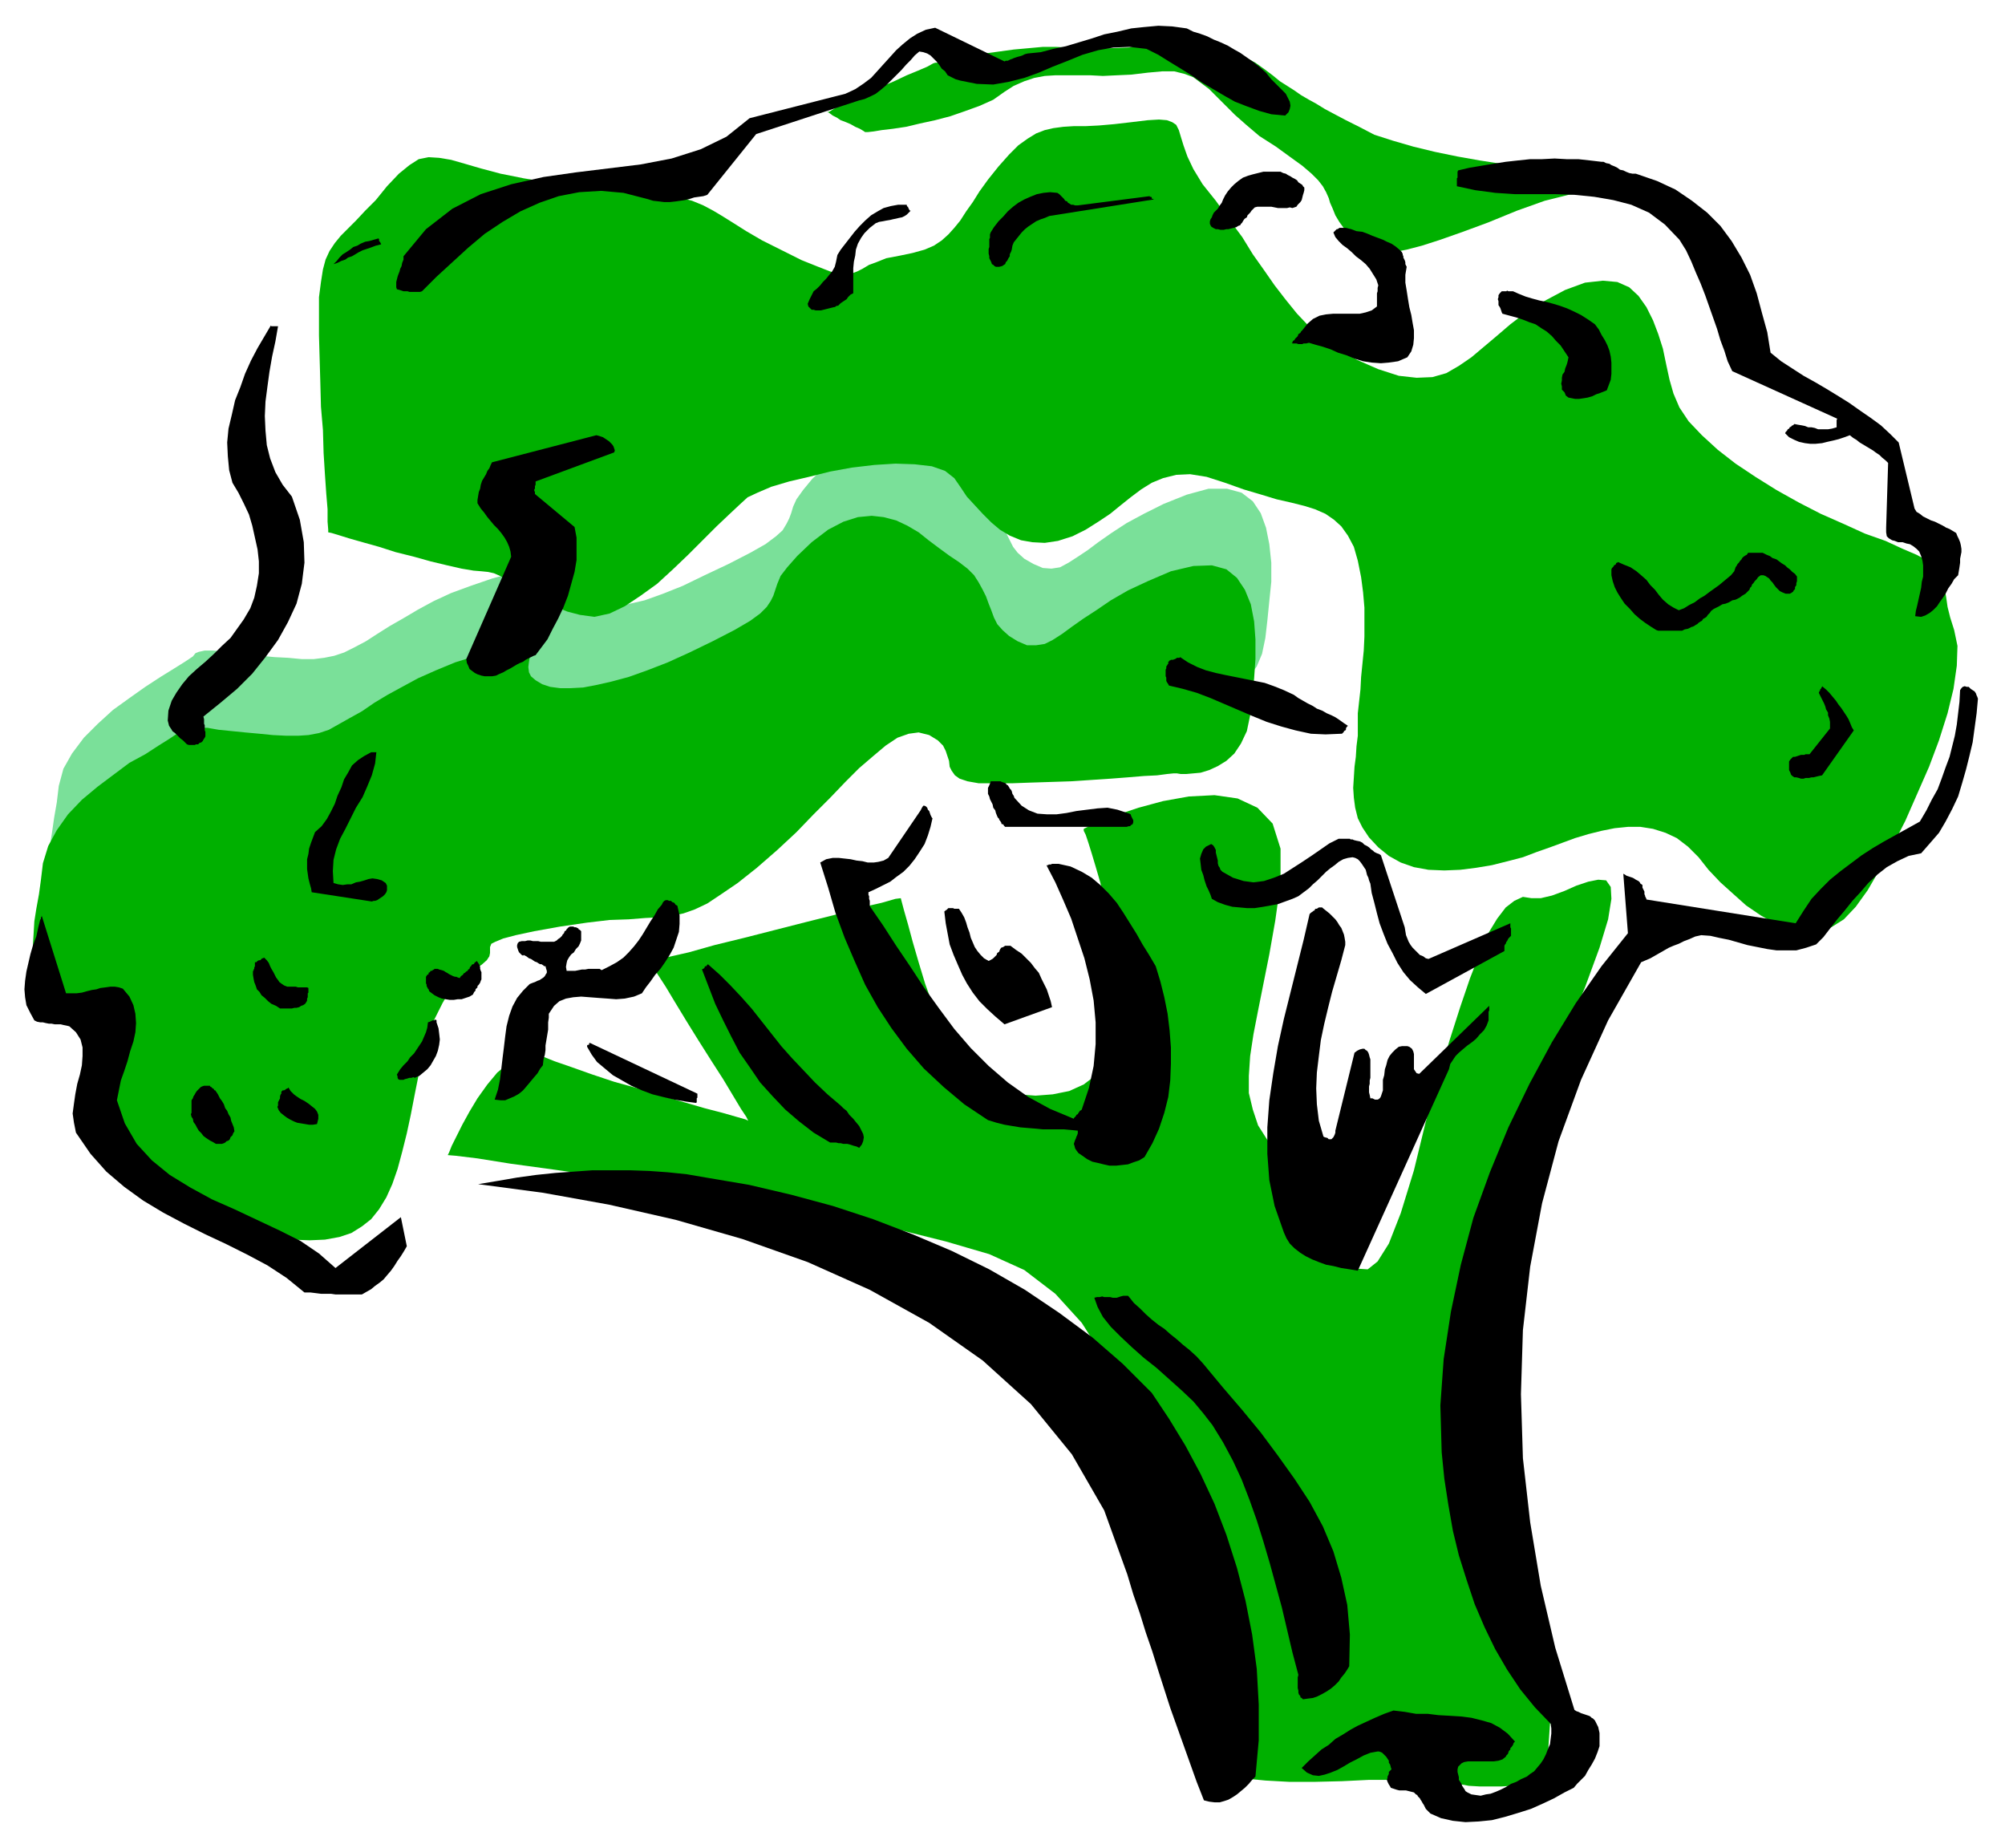 <?xml version="1.0" encoding="UTF-8" standalone="no"?>
<svg
   xmlns:dc="http://purl.org/dc/elements/1.1/"
   xmlns:cc="http://creativecommons.org/ns#"
   xmlns:rdf="http://www.w3.org/1999/02/22-rdf-syntax-ns#"
   xmlns:svg="http://www.w3.org/2000/svg"
   xmlns="http://www.w3.org/2000/svg"
   xmlns:sodipodi="http://sodipodi.sourceforge.net/DTD/sodipodi-0.dtd"
   xmlns:inkscape="http://www.inkscape.org/namespaces/inkscape"
   version="1.0"
   width="129.808mm"
   height="119.623mm"
   id="svg77"
   sodipodi:docname="CCM00713.WMF">
  <sodipodi:namedview
     pagecolor="#ffffff"
     bordercolor="#666666"
     borderopacity="1"
     objecttolerance="10"
     gridtolerance="10"
     guidetolerance="10"
     inkscape:pageopacity="0"
     inkscape:pageshadow="2"
     inkscape:window-width="640"
     inkscape:window-height="480"
     id="namedview79" />
  <defs
     id="defs3">
    <pattern
       id="WMFhbasepattern"
       patternUnits="userSpaceOnUse"
       width="6"
       height="6"
       x="0"
       y="0" />
  </defs>
  <path
     style="fill:#7ae099;fill-rule:evenodd;fill-opacity:1;stroke:none;"
     d="  M 47.834,159.81   L 47.187,160.618   L 45.248,161.911   L 42.662,163.527   L 39.269,165.627   L 35.552,168.051   L 31.674,170.798   L 27.634,173.707   L 23.917,177.1   L 20.523,180.493   L 17.614,184.371   L 15.514,188.088   L 14.382,192.289   L 13.898,196.329   L 13.251,200.045   L 12.766,203.439   L 12.282,206.509   L 11.958,209.256   L 11.958,211.841   L 11.958,214.265   L 12.12,216.366   L 12.605,217.982   L 13.413,219.759   L 14.382,221.052   L 15.675,222.344   L 17.453,223.476   L 19.23,224.445   L 21.17,225.253   L 23.27,225.899   L 25.371,226.869   L 27.31,227.838   L 29.088,228.97   L 30.866,230.424   L 32.158,232.201   L 33.128,234.464   L 33.613,237.211   L 33.613,240.442   L 33.128,243.997   L 32.32,247.067   L 31.189,249.653   L 30.058,252.077   L 29.088,254.339   L 28.28,256.278   L 27.957,258.217   L 28.118,260.156   L 29.088,262.095   L 30.704,264.034   L 33.451,266.135   L 37.33,268.397   L 41.208,270.659   L 44.117,272.437   L 46.056,274.053   L 47.349,275.345   L 48.48,276.476   L 49.288,277.446   L 50.258,278.254   L 51.712,279.062   L 53.49,279.87   L 56.237,280.839   L 59.954,281.809   L 64.963,282.778   L 70.458,283.909   L 75.306,284.394   L 79.507,284.717   L 83.386,284.394   L 86.779,283.909   L 89.688,282.778   L 92.273,281.324   L 94.697,279.385   L 96.637,276.961   L 98.253,274.214   L 99.707,270.821   L 101,267.266   L 102.293,263.065   L 103.262,258.54   L 104.232,253.854   L 105.363,249.006   L 106.333,243.997   L 107.464,239.311   L 108.757,234.787   L 110.211,230.424   L 111.989,226.546   L 113.928,223.314   L 116.352,220.567   L 119.099,218.79   L 121.523,217.335   L 122.977,216.204   L 123.462,215.235   L 123.624,214.265   L 123.624,213.619   L 123.624,212.811   L 123.947,212.164   L 124.917,211.518   L 127.017,210.71   L 130.088,209.902   L 134.613,208.933   L 140.753,207.802   L 147.541,206.832   L 153.035,206.186   L 157.721,206.024   L 161.761,205.701   L 164.993,205.539   L 168.064,205.216   L 170.973,204.731   L 173.881,203.762   L 176.952,202.146   L 180.345,200.045   L 184.385,197.137   L 189.072,193.42   L 194.081,189.057   L 198.606,184.856   L 202.969,180.493   L 206.848,176.615   L 210.726,172.576   L 214.12,169.182   L 217.352,166.112   L 220.422,163.527   L 223.331,161.749   L 226.078,160.618   L 228.664,160.456   L 231.249,160.941   L 233.189,162.234   L 234.481,163.527   L 235.289,164.981   L 235.774,166.274   L 235.936,167.405   L 236.259,168.859   L 236.744,169.99   L 237.552,170.96   L 238.521,171.768   L 240.461,172.414   L 243.208,172.899   L 246.925,172.899   L 251.288,172.899   L 255.974,172.737   L 260.984,172.576   L 265.832,172.414   L 270.841,172.091   L 275.528,171.768   L 279.891,171.444   L 283.769,171.121   L 286.84,170.96   L 289.425,170.636   L 290.88,170.475   L 291.526,170.475   L 291.849,170.475   L 292.657,170.636   L 293.95,170.636   L 295.728,170.475   L 297.505,170.313   L 299.606,169.667   L 301.868,168.697   L 303.969,167.405   L 305.747,165.466   L 307.524,163.042   L 308.817,159.972   L 309.625,156.094   L 310.11,151.892   L 310.595,147.045   L 311.08,142.359   L 311.08,137.673   L 310.595,133.148   L 309.787,129.108   L 308.494,125.554   L 306.555,122.645   L 303.808,120.544   L 300.252,119.575   L 295.728,119.575   L 290.395,121.029   L 284.739,123.291   L 279.891,125.715   L 275.689,127.977   L 271.972,130.401   L 268.74,132.663   L 266.155,134.602   L 263.731,136.218   L 261.469,137.673   L 259.368,138.804   L 257.267,139.127   L 255.166,138.965   L 252.904,137.996   L 250.641,136.703   L 249.025,135.249   L 247.894,133.794   L 247.086,132.179   L 246.278,130.563   L 245.632,128.785   L 244.985,127.169   L 244.339,125.392   L 243.369,123.614   L 242.077,121.999   L 240.461,120.221   L 238.521,118.605   L 235.936,117.151   L 233.512,115.212   L 230.926,113.273   L 228.502,111.495   L 225.917,109.88   L 223.008,108.587   L 220.099,107.617   L 217.029,107.294   L 213.797,107.617   L 210.241,108.748   L 206.363,110.687   L 202.323,113.758   L 198.768,117.151   L 196.505,119.898   L 194.889,122.16   L 194.081,123.938   L 193.597,125.554   L 193.112,126.846   L 192.465,128.139   L 191.496,129.755   L 189.88,131.209   L 187.294,133.148   L 183.577,135.249   L 178.245,137.996   L 172.427,140.743   L 167.094,143.328   L 162.246,145.267   L 157.721,146.883   L 153.52,147.853   L 149.803,148.822   L 146.409,149.307   L 143.501,149.468   L 140.753,149.468   L 138.491,149.145   L 136.552,148.499   L 134.774,147.691   L 133.643,146.721   L 133.158,145.59   L 132.997,144.298   L 133.32,143.167   L 133.481,142.035   L 133.481,140.904   L 133.32,140.258   L 132.512,139.773   L 131.057,139.45   L 128.633,139.773   L 125.078,140.258   L 120.392,141.551   L 115.221,143.328   L 110.373,145.106   L 106.171,147.045   L 102.293,149.145   L 98.737,151.246   L 95.344,153.185   L 92.273,155.124   L 89.526,156.902   L 86.779,158.356   L 84.194,159.649   L 81.77,160.456   L 79.346,160.941   L 76.76,161.264   L 73.851,161.264   L 70.458,160.941   L 67.226,160.78   L 63.832,160.456   L 60.438,159.972   L 57.368,159.649   L 54.459,159.325   L 52.035,159.164   L 50.096,159.164   L 48.642,159.487   L 47.834,159.81   L 47.834,159.81  z "
     id="path5" />
  <path
     style="fill:#00b000;fill-rule:evenodd;fill-opacity:1;stroke:none;"
     d="  M 410.787,55.101   L 408.848,54.617   L 406.908,53.647   L 405.292,52.516   L 403.515,51.062   L 401.414,49.607   L 398.99,48.476   L 396.243,47.507   L 392.849,47.022   L 388.809,47.022   L 383.8,47.668   L 377.982,49.123   L 371.195,51.546   L 364.084,54.455   L 357.944,56.717   L 352.449,58.656   L 347.924,60.111   L 344.208,61.08   L 340.814,61.726   L 338.228,61.726   L 335.804,61.565   L 333.865,60.757   L 332.088,59.626   L 330.472,58.172   L 329.017,56.071   L 327.724,54.293   L 326.755,52.678   L 326.108,51.062   L 325.462,49.607   L 325.139,48.476   L 324.492,47.022   L 323.684,45.568   L 322.553,44.113   L 320.937,42.498   L 318.675,40.558   L 315.766,38.458   L 312.211,35.872   L 308.171,33.287   L 304.939,30.54   L 302.192,28.116   L 299.929,25.854   L 297.828,23.753   L 295.889,21.814   L 293.95,20.36   L 292.011,18.906   L 289.91,18.098   L 287.324,17.451   L 284.416,17.451   L 280.86,17.775   L 276.82,18.259   L 273.265,18.421   L 269.872,18.583   L 266.801,18.421   L 263.731,18.421   L 260.822,18.421   L 258.237,18.421   L 255.651,18.583   L 253.065,19.067   L 250.641,19.875   L 248.056,21.006   L 245.793,22.461   L 243.046,24.4   L 239.814,25.854   L 236.259,27.147   L 232.542,28.439   L 228.825,29.409   L 225.109,30.217   L 221.715,31.025   L 218.483,31.51   L 215.736,31.833   L 213.797,32.156   L 212.342,32.318   L 212.019,32.318   L 211.696,32.318   L 211.211,31.994   L 210.403,31.51   L 209.272,31.025   L 208.141,30.378   L 207.009,29.894   L 205.717,29.409   L 204.747,28.763   L 203.777,28.278   L 203.131,27.793   L 202.646,27.47   L 202.323,27.47   L 202.969,27.308   L 204.262,26.5   L 206.363,25.531   L 209.11,24.4   L 212.181,22.945   L 215.413,21.33   L 218.806,19.875   L 221.877,18.421   L 224.624,17.29   L 226.886,16.32   L 228.341,15.512   L 228.825,15.351   L 229.31,15.351   L 230.441,15.028   L 232.381,14.543   L 234.805,14.22   L 237.713,13.573   L 240.945,13.089   L 244.501,12.604   L 248.056,12.119   L 251.611,11.796   L 255.166,11.473   L 258.398,11.473   L 261.469,11.634   L 264.377,11.796   L 267.771,11.796   L 271.811,11.796   L 275.851,11.634   L 280.214,11.311   L 284.577,11.311   L 289.102,11.311   L 293.465,11.473   L 297.505,11.796   L 301.06,12.604   L 304.454,13.897   L 307.201,15.351   L 309.464,16.967   L 311.403,18.421   L 313.18,19.875   L 314.958,21.006   L 316.736,22.137   L 318.352,23.269   L 320.291,24.4   L 322.068,25.369   L 324.169,26.662   L 326.593,27.955   L 329.34,29.409   L 332.572,31.025   L 336.289,32.964   L 340.814,34.418   L 345.824,35.872   L 351.156,37.165   L 356.651,38.296   L 362.145,39.266   L 367.316,40.074   L 372.003,40.882   L 376.043,41.366   L 379.275,41.69   L 381.214,42.013   L 382.022,42.013   L 382.345,42.013   L 383.638,42.336   L 385.416,42.821   L 387.84,43.305   L 390.425,43.79   L 393.334,44.437   L 396.081,45.083   L 398.828,45.568   L 401.091,46.052   L 403.03,46.537   L 404.323,46.699   L 404.808,46.699   L 410.787,55.101   L 410.787,55.101  z "
     id="path7" />
  <path
     style="fill:#00b000;fill-rule:evenodd;fill-opacity:1;stroke:none;"
     d="  M 80.315,130.24   L 81.123,130.401   L 82.739,130.886   L 85.325,131.694   L 88.718,132.663   L 92.758,133.794   L 96.798,135.087   L 101.323,136.218   L 105.363,137.349   L 109.403,138.319   L 112.958,139.127   L 115.867,139.612   L 117.806,139.773   L 119.422,139.935   L 120.877,140.258   L 122.331,140.904   L 123.785,141.712   L 125.563,142.843   L 127.179,143.813   L 128.957,144.944   L 131.057,146.237   L 133.481,147.368   L 136.067,148.499   L 138.814,149.63   L 141.885,150.438   L 145.44,150.923   L 149.157,150.115   L 152.873,148.337   L 156.752,145.752   L 160.792,142.843   L 164.67,139.288   L 168.387,135.734   L 171.942,132.179   L 175.336,128.785   L 178.406,125.877   L 180.992,123.453   L 182.931,121.675   L 185.355,120.544   L 188.749,119.09   L 193.112,117.797   L 197.96,116.666   L 203.131,115.374   L 208.464,114.404   L 213.958,113.758   L 219.129,113.434   L 223.816,113.596   L 228.017,114.081   L 231.249,115.212   L 233.512,116.989   L 234.966,119.09   L 236.582,121.514   L 238.521,123.614   L 240.461,125.715   L 242.561,127.816   L 244.662,129.593   L 247.086,131.048   L 249.833,132.179   L 252.581,132.663   L 255.651,132.825   L 258.883,132.34   L 262.438,131.209   L 265.67,129.593   L 268.74,127.654   L 271.649,125.715   L 274.235,123.614   L 276.659,121.675   L 279.244,119.736   L 281.83,118.121   L 284.577,116.989   L 287.809,116.181   L 291.203,116.02   L 295.243,116.666   L 299.768,118.121   L 304.292,119.736   L 308.656,121.029   L 312.372,122.16   L 315.928,122.968   L 319.16,123.776   L 321.745,124.584   L 324.331,125.715   L 326.432,127.169   L 328.209,128.785   L 329.825,131.048   L 331.28,133.794   L 332.249,137.188   L 333.057,141.228   L 333.542,144.944   L 333.865,148.661   L 333.865,152.377   L 333.865,155.77   L 333.704,159.164   L 333.38,162.395   L 333.057,165.627   L 332.896,168.697   L 332.572,171.606   L 332.249,174.515   L 332.249,177.1   L 332.249,180.009   L 331.926,182.594   L 331.764,185.179   L 331.441,187.603   L 331.28,190.189   L 331.118,192.774   L 331.28,195.198   L 331.603,197.622   L 332.249,200.207   L 333.38,202.469   L 334.996,204.893   L 337.259,207.317   L 339.844,209.417   L 342.753,211.033   L 345.985,212.164   L 349.54,212.811   L 353.419,212.972   L 357.297,212.811   L 361.176,212.326   L 365.054,211.68   L 368.932,210.71   L 372.649,209.741   L 376.043,208.448   L 379.275,207.317   L 382.345,206.186   L 385.416,205.055   L 388.648,204.085   L 391.88,203.277   L 395.112,202.631   L 398.344,202.308   L 401.414,202.308   L 404.484,202.792   L 407.555,203.762   L 410.302,205.055   L 413.049,207.155   L 415.635,209.741   L 418.059,212.811   L 420.968,215.881   L 424.2,218.79   L 427.27,221.537   L 430.825,223.96   L 434.219,225.899   L 437.774,227.354   L 441.329,227.838   L 444.884,227.838   L 448.116,226.869   L 451.187,224.93   L 454.095,221.86   L 457.004,217.82   L 459.913,212.811   L 462.983,207.155   L 466.215,200.853   L 469.124,194.228   L 472.033,187.603   L 474.457,181.14   L 476.558,174.515   L 478.012,168.536   L 478.82,162.88   L 478.982,158.033   L 478.174,154.155   L 477.204,151.084   L 476.558,148.499   L 476.235,146.237   L 475.911,144.298   L 475.588,142.682   L 475.103,141.066   L 474.295,139.773   L 473.003,138.319   L 471.387,137.026   L 468.963,135.734   L 465.569,134.279   L 461.367,132.34   L 456.358,130.563   L 451.025,128.139   L 445.531,125.715   L 440.198,122.968   L 434.704,119.898   L 429.532,116.666   L 424.684,113.434   L 420.321,110.041   L 416.443,106.486   L 413.211,103.093   L 410.948,99.7   L 409.494,96.306   L 408.524,92.913   L 407.716,89.196   L 406.908,85.318   L 405.777,81.763   L 404.484,78.37   L 402.868,75.138   L 400.929,72.391   L 398.667,70.291   L 395.758,68.998   L 392.203,68.675   L 387.84,69.159   L 382.992,70.937   L 377.82,73.684   L 373.619,76.269   L 369.579,79.339   L 366.185,82.248   L 363.115,84.833   L 360.044,87.419   L 356.974,89.52   L 353.904,91.297   L 350.51,92.266   L 346.632,92.428   L 342.268,91.943   L 337.259,90.327   L 332.088,88.065   L 327.724,85.641   L 323.684,82.894   L 320.452,79.986   L 317.382,76.754   L 314.635,73.361   L 311.888,69.806   L 309.302,66.089   L 306.555,62.211   L 303.969,58.01   L 300.737,53.647   L 297.505,49.123   L 294.273,45.083   L 292.011,41.366   L 290.556,38.296   L 289.587,35.549   L 288.94,33.449   L 288.456,31.833   L 287.809,30.54   L 286.84,29.894   L 285.547,29.409   L 283.608,29.247   L 280.86,29.409   L 276.82,29.894   L 272.619,30.378   L 268.902,30.702   L 265.67,30.863   L 262.761,30.863   L 260.176,31.025   L 257.752,31.348   L 255.651,31.833   L 253.55,32.641   L 251.449,33.933   L 249.187,35.549   L 246.925,37.811   L 244.339,40.72   L 241.753,43.952   L 239.653,46.86   L 238.037,49.446   L 236.421,51.708   L 234.966,53.97   L 233.512,55.748   L 232.057,57.364   L 230.441,58.818   L 228.502,60.111   L 226.24,61.08   L 223.331,61.888   L 220.261,62.534   L 216.867,63.181   L 214.443,64.15   L 212.665,64.797   L 211.049,65.766   L 209.757,66.412   L 208.464,66.897   L 207.009,67.22   L 205.232,67.059   L 203.131,66.412   L 200.222,65.281   L 196.182,63.665   L 191.334,61.242   L 186.486,58.818   L 182.608,56.556   L 179.537,54.617   L 176.952,53.001   L 174.528,51.546   L 172.104,50.254   L 169.357,49.123   L 166.286,48.315   L 162.246,47.507   L 157.237,46.86   L 150.934,46.214   L 143.016,45.568   L 135.097,44.76   L 128.149,43.629   L 122.493,42.498   L 117.645,41.205   L 113.766,40.074   L 110.373,39.104   L 107.464,38.619   L 104.878,38.458   L 102.454,38.943   L 100.192,40.397   L 97.606,42.498   L 94.697,45.568   L 91.95,48.961   L 89.365,51.546   L 87.102,53.97   L 85.163,55.909   L 83.386,57.687   L 81.931,59.464   L 80.638,61.403   L 79.669,63.504   L 79.022,65.928   L 78.538,68.998   L 78.053,72.714   L 78.053,76.916   L 78.053,82.086   L 78.214,87.742   L 78.376,93.398   L 78.538,99.538   L 79.022,105.194   L 79.184,110.849   L 79.507,116.02   L 79.83,120.706   L 80.154,124.584   L 80.154,127.654   L 80.315,129.593   L 80.315,130.24   L 80.315,130.24  z "
     id="path9" />
  <path
     style="fill:#00b000;fill-rule:evenodd;fill-opacity:1;stroke:none;"
     d="  M 44.117,178.554   L 43.309,179.524   L 41.37,180.816   L 38.784,182.432   L 35.552,184.533   L 31.674,186.634   L 27.795,189.542   L 23.917,192.451   L 20.038,195.683   L 16.645,199.237   L 13.898,203.116   L 11.797,206.994   L 10.504,211.195   L 10.019,215.235   L 9.534,218.79   L 8.888,222.344   L 8.403,225.415   L 8.242,228.162   L 8.08,230.747   L 8.08,233.009   L 8.403,235.11   L 8.888,236.887   L 9.534,238.503   L 10.504,239.958   L 11.958,241.25   L 13.574,242.381   L 15.514,243.189   L 17.453,243.997   L 19.554,244.805   L 21.493,245.613   L 23.594,246.583   L 25.371,247.875   L 27.149,249.33   L 28.442,251.107   L 29.411,253.208   L 29.896,256.116   L 29.896,259.348   L 29.411,262.741   L 28.603,265.812   L 27.472,268.559   L 26.341,270.982   L 25.21,273.245   L 24.563,275.184   L 24.078,277.123   L 24.24,278.9   L 25.21,280.839   L 26.987,282.778   L 29.573,284.879   L 33.613,287.303   L 37.491,289.403   L 40.238,291.342   L 42.178,292.958   L 43.632,294.251   L 44.763,295.382   L 45.571,296.352   L 46.541,297.16   L 47.834,297.967   L 49.773,298.775   L 52.358,299.583   L 56.237,300.553   L 61.085,301.684   L 66.579,302.653   L 71.427,303.3   L 75.79,303.461   L 79.507,303.3   L 83.062,302.653   L 85.971,301.684   L 88.557,300.068   L 90.819,298.291   L 92.758,295.867   L 94.536,292.958   L 95.99,289.726   L 97.283,286.01   L 98.414,281.809   L 99.545,277.284   L 100.515,272.76   L 101.485,267.751   L 102.454,262.903   L 103.747,258.217   L 104.878,253.531   L 106.333,249.33   L 108.272,245.452   L 110.211,242.058   L 112.635,239.473   L 115.382,237.534   L 117.806,236.079   L 119.099,234.948   L 119.745,233.979   L 119.907,233.171   L 119.907,232.524   L 119.907,231.717   L 120.23,230.909   L 121.2,230.424   L 123.139,229.616   L 126.209,228.808   L 130.734,227.838   L 137.037,226.707   L 143.662,225.738   L 149.157,225.091   L 153.843,224.93   L 157.883,224.607   L 161.277,224.445   L 164.347,224.122   L 167.256,223.476   L 170.003,222.506   L 173.073,221.052   L 176.467,218.79   L 180.507,216.043   L 185.193,212.326   L 190.203,207.963   L 194.889,203.6   L 199.091,199.237   L 203.131,195.198   L 206.848,191.32   L 210.241,187.926   L 213.635,185.018   L 216.705,182.432   L 219.614,180.493   L 222.361,179.524   L 224.785,179.201   L 227.371,179.847   L 229.472,181.14   L 230.765,182.432   L 231.411,183.725   L 231.896,185.179   L 232.219,186.149   L 232.381,187.603   L 232.865,188.573   L 233.673,189.704   L 234.805,190.512   L 236.744,191.158   L 239.491,191.643   L 243.046,191.643   L 247.571,191.643   L 252.096,191.481   L 257.105,191.32   L 262.115,191.158   L 266.963,190.835   L 271.811,190.512   L 276.012,190.189   L 279.891,189.865   L 283.123,189.704   L 285.547,189.381   L 287.163,189.219   L 287.809,189.219   L 287.971,189.219   L 288.94,189.381   L 290.233,189.381   L 292.011,189.219   L 293.788,189.057   L 295.889,188.411   L 297.99,187.442   L 300.091,186.149   L 302.03,184.371   L 303.646,181.948   L 305.1,178.877   L 305.908,174.999   L 306.393,170.636   L 306.878,165.95   L 307.201,161.264   L 307.201,156.417   L 306.878,152.054   L 306.07,147.853   L 304.616,144.298   L 302.676,141.389   L 300.091,139.288   L 296.536,138.319   L 292.011,138.481   L 286.516,139.773   L 280.86,142.197   L 276.012,144.459   L 271.811,146.883   L 268.256,149.307   L 265.024,151.408   L 262.276,153.347   L 259.853,155.124   L 257.59,156.578   L 255.651,157.548   L 253.55,157.871   L 251.288,157.871   L 249.025,156.902   L 246.925,155.609   L 245.309,154.155   L 244.016,152.7   L 243.208,151.084   L 242.561,149.307   L 241.915,147.691   L 241.269,145.914   L 240.461,144.298   L 239.491,142.52   L 238.36,140.743   L 236.744,139.127   L 234.643,137.511   L 232.219,135.895   L 229.795,134.118   L 227.209,132.179   L 224.785,130.24   L 222.038,128.624   L 219.291,127.331   L 216.221,126.523   L 213.312,126.2   L 209.918,126.523   L 206.363,127.654   L 202.646,129.593   L 198.606,132.663   L 195.051,136.057   L 192.627,138.804   L 191.011,140.904   L 190.203,142.843   L 189.718,144.298   L 189.233,145.752   L 188.587,147.045   L 187.617,148.499   L 186.001,150.115   L 183.577,151.892   L 179.699,154.155   L 174.366,156.902   L 168.71,159.649   L 163.377,162.072   L 158.368,164.011   L 153.843,165.627   L 149.641,166.758   L 146.086,167.566   L 142.693,168.213   L 139.622,168.374   L 137.037,168.374   L 134.613,168.051   L 132.673,167.405   L 131.057,166.435   L 129.926,165.466   L 129.441,164.496   L 129.28,163.203   L 129.441,161.911   L 129.603,160.941   L 129.765,159.81   L 129.441,159.002   L 128.633,158.517   L 127.179,158.356   L 124.917,158.517   L 121.361,159.164   L 116.513,160.456   L 111.342,162.072   L 106.656,164.011   L 102.293,165.95   L 98.414,168.051   L 94.859,169.99   L 91.627,171.929   L 88.557,174.03   L 85.648,175.646   L 83.062,177.1   L 80.477,178.554   L 78.053,179.362   L 75.467,179.847   L 73.043,180.009   L 69.973,180.009   L 66.741,179.847   L 63.509,179.524   L 59.954,179.201   L 56.722,178.877   L 53.49,178.554   L 50.742,178.069   L 48.318,178.069   L 46.218,178.069   L 44.763,178.231   L 44.117,178.554   L 44.117,178.554  z "
     id="path11" />
  <path
     style="fill:#00b000;fill-rule:evenodd;fill-opacity:1;stroke:none;"
     d="  M 379.275,421.744   L 378.305,436.125   L 377.982,436.125   L 377.174,436.286   L 375.881,436.448   L 374.265,436.61   L 372.164,436.933   L 369.902,436.933   L 367.316,437.094   L 364.731,437.094   L 362.145,437.094   L 359.398,436.933   L 356.812,436.448   L 354.388,435.963   L 350.995,435.478   L 346.632,435.478   L 341.137,435.478   L 334.996,435.478   L 328.371,435.802   L 321.745,435.963   L 315.443,435.963   L 309.625,435.64   L 304.616,435.155   L 300.737,434.186   L 298.313,432.893   L 297.667,431.116   L 297.828,428.853   L 297.667,426.106   L 297.505,423.036   L 297.182,419.804   L 296.697,416.411   L 296.051,412.856   L 295.404,409.301   L 294.435,405.585   L 293.465,402.191   L 292.496,398.637   L 291.526,395.566   L 290.395,392.658   L 288.94,388.941   L 287.648,383.286   L 285.87,376.337   L 283.931,368.258   L 281.345,359.371   L 278.275,350.16   L 274.558,340.95   L 270.033,332.062   L 264.7,323.66   L 258.237,316.55   L 250.641,310.733   L 242.077,306.855   L 231.573,303.785   L 219.291,300.714   L 205.555,297.967   L 191.011,295.059   L 176.467,292.473   L 161.761,290.05   L 148.025,287.949   L 135.582,286.172   L 124.917,284.717   L 116.837,283.425   L 111.504,282.778   L 109.565,282.617   L 109.888,281.97   L 110.534,280.354   L 111.665,278.092   L 113.12,275.184   L 114.897,271.952   L 116.837,268.72   L 119.261,265.327   L 121.685,262.418   L 124.432,260.156   L 127.017,258.378   L 129.765,257.732   L 132.512,258.378   L 135.744,259.671   L 139.945,261.125   L 144.955,262.903   L 150.288,264.68   L 156.105,266.296   L 161.761,268.074   L 167.417,269.69   L 172.427,271.144   L 176.79,272.275   L 180.184,273.245   L 182.446,273.891   L 183.093,274.214   L 182.608,273.245   L 181.315,271.306   L 179.376,268.074   L 176.952,264.034   L 174.043,259.51   L 170.973,254.662   L 168.064,249.976   L 165.317,245.452   L 162.893,241.412   L 160.792,238.18   L 159.499,236.079   L 159.014,235.433   L 160.307,234.948   L 163.539,234.14   L 168.549,233.009   L 174.851,231.232   L 182.123,229.454   L 189.718,227.515   L 197.313,225.576   L 204.424,223.799   L 210.726,222.021   L 215.736,220.89   L 219.129,219.921   L 220.422,219.759   L 220.584,220.405   L 221.23,222.829   L 222.2,226.223   L 223.331,230.424   L 224.785,235.433   L 226.401,240.765   L 228.341,246.098   L 230.118,251.269   L 232.057,255.955   L 233.997,259.833   L 235.613,262.741   L 237.39,264.519   L 239.168,265.327   L 242.077,266.296   L 245.47,267.266   L 249.187,267.751   L 253.389,268.074   L 257.59,267.751   L 261.63,266.943   L 265.185,265.327   L 268.579,262.741   L 271.164,259.186   L 272.78,254.662   L 273.427,248.683   L 273.265,242.22   L 272.78,235.918   L 271.972,230.262   L 271.164,224.93   L 270.195,220.082   L 269.225,215.881   L 268.094,212.003   L 267.125,208.771   L 266.317,206.186   L 265.67,204.247   L 265.185,203.277   L 265.185,202.792   L 266.155,202.308   L 268.902,201.015   L 273.265,199.399   L 278.598,197.622   L 284.577,196.006   L 290.88,194.875   L 297.182,194.551   L 302.838,195.359   L 307.686,197.622   L 311.403,201.5   L 313.342,207.64   L 313.342,216.043   L 312.049,225.253   L 310.595,233.494   L 309.14,240.765   L 307.848,247.229   L 306.716,253.046   L 305.908,258.378   L 305.585,263.226   L 305.585,267.427   L 306.555,271.467   L 307.848,275.345   L 310.11,278.9   L 313.342,282.617   L 316.736,286.656   L 319.644,291.342   L 322.553,296.19   L 325.139,301.038   L 327.563,305.239   L 329.825,308.471   L 332.249,310.41   L 334.673,310.571   L 337.097,308.632   L 339.844,304.269   L 342.753,296.836   L 345.985,286.333   L 348.894,274.376   L 351.964,263.872   L 354.712,254.5   L 357.297,246.421   L 359.721,239.311   L 361.984,233.494   L 364.084,228.485   L 366.347,224.768   L 368.448,222.021   L 370.548,220.405   L 372.649,219.436   L 374.75,219.759   L 377.012,219.759   L 379.76,219.113   L 382.83,217.982   L 385.739,216.689   L 388.648,215.719   L 391.072,215.235   L 393.011,215.396   L 394.142,217.012   L 394.304,219.921   L 393.496,224.93   L 391.395,231.878   L 387.84,241.573   L 383.476,251.915   L 379.921,261.772   L 376.689,270.821   L 374.265,279.385   L 372.003,287.303   L 370.225,294.736   L 368.609,301.684   L 367.478,308.147   L 366.67,314.288   L 365.862,320.105   L 365.377,325.599   L 365.054,330.931   L 364.569,336.102   L 364.084,341.273   L 363.6,346.282   L 362.953,351.291   L 362.307,356.301   L 361.984,360.987   L 361.66,365.511   L 361.822,369.874   L 362.145,373.59   L 363.115,377.145   L 364.408,380.377   L 366.185,383.124   L 368.124,385.709   L 370.225,389.264   L 372.003,393.143   L 373.619,397.667   L 375.073,402.03   L 376.204,406.393   L 377.336,410.432   L 378.305,414.31   L 378.79,417.381   L 379.275,419.804   L 379.436,421.42   L 379.275,421.744   L 379.275,421.744  z "
     id="path13" />
  <path
     style="fill:#000000;fill-rule:evenodd;fill-opacity:1;stroke:none;"
     d="  M 290.395,6.948   L 286.84,6.464   L 283.446,6.302   L 279.891,6.625   L 276.82,6.948   L 273.427,7.756   L 270.195,8.403   L 267.286,9.372   L 264.054,10.342   L 260.822,11.311   L 257.752,11.957   L 254.681,12.765   L 251.449,13.089   L 250.803,13.25   L 250.157,13.573   L 249.672,13.735   L 249.025,13.897   L 248.541,14.058   L 248.056,14.22   L 247.733,14.381   L 247.248,14.543   L 246.925,14.704   L 246.601,14.866   L 246.117,14.866   L 245.793,15.028   L 228.825,6.787   L 226.563,7.271   L 224.462,8.241   L 222.685,9.372   L 220.907,10.826   L 219.291,12.281   L 217.837,13.897   L 216.221,15.674   L 214.766,17.29   L 213.15,19.067   L 211.211,20.522   L 209.272,21.814   L 206.848,22.945   L 183.416,28.924   L 177.76,33.449   L 171.457,36.519   L 164.347,38.781   L 156.752,40.235   L 148.833,41.205   L 140.915,42.174   L 132.997,43.305   L 125.078,45.083   L 117.645,47.507   L 110.696,51.062   L 104.232,56.071   L 98.737,62.696   L 98.737,63.504   L 98.414,64.312   L 98.253,65.12   L 97.929,65.766   L 97.768,66.412   L 97.445,67.22   L 97.283,67.705   L 97.121,68.352   L 96.96,68.998   L 96.96,69.644   L 96.96,70.291   L 97.121,70.775   L 97.768,70.937   L 98.253,71.099   L 98.737,71.26   L 99.222,71.26   L 99.707,71.26   L 100.192,71.422   L 100.838,71.422   L 101.323,71.422   L 101.808,71.422   L 102.293,71.422   L 102.777,71.422   L 103.262,71.26   L 106.817,67.705   L 110.696,64.15   L 114.574,60.595   L 118.614,57.202   L 122.977,54.293   L 127.341,51.708   L 132.027,49.607   L 136.713,47.992   L 141.723,47.022   L 147.056,46.699   L 152.55,47.184   L 158.206,48.638   L 159.822,49.123   L 161.277,49.284   L 162.569,49.446   L 163.862,49.446   L 165.317,49.284   L 166.448,49.123   L 167.579,48.961   L 168.872,48.638   L 169.841,48.315   L 170.973,48.153   L 172.104,47.992   L 173.073,47.668   L 185.032,32.802   L 210.241,24.561   L 211.534,24.238   L 212.989,23.592   L 214.281,22.945   L 215.736,21.814   L 216.867,20.845   L 218.16,19.552   L 219.291,18.421   L 220.584,17.128   L 221.715,15.836   L 222.846,14.704   L 223.816,13.573   L 224.947,12.604   L 225.917,12.765   L 226.886,13.089   L 227.694,13.573   L 228.341,14.22   L 229.149,15.028   L 229.795,15.836   L 230.441,16.805   L 231.249,17.451   L 231.896,18.421   L 232.865,18.906   L 233.835,19.391   L 234.966,19.714   L 239.006,20.522   L 243.046,20.683   L 246.763,20.037   L 250.641,19.067   L 254.197,17.775   L 257.59,16.32   L 261.307,14.866   L 264.862,13.412   L 268.74,12.281   L 272.457,11.634   L 276.336,11.473   L 280.537,11.957   L 283.446,13.412   L 286.032,15.028   L 288.94,16.805   L 291.526,18.421   L 294.112,20.198   L 296.859,21.814   L 299.606,23.43   L 302.192,24.884   L 305.1,26.016   L 308.171,27.147   L 311.08,27.955   L 314.473,28.278   L 315.281,27.47   L 315.604,26.662   L 315.766,25.854   L 315.604,24.884   L 315.12,23.915   L 314.635,22.945   L 313.665,21.976   L 312.857,21.168   L 312.049,20.36   L 311.08,19.391   L 310.433,18.583   L 309.787,17.775   L 308.332,16.482   L 306.716,15.189   L 305.1,14.058   L 303.484,12.927   L 302.03,12.119   L 300.414,11.15   L 298.636,10.342   L 297.02,9.695   L 295.404,8.887   L 293.627,8.241   L 292.011,7.756   L 290.395,6.948   L 290.395,6.948  z "
     id="path15" />
  <path
     style="fill:#000000;fill-rule:evenodd;fill-opacity:1;stroke:none;"
     d="  M 391.88,39.589   L 389.132,39.266   L 386.224,38.943   L 383.315,38.943   L 380.406,38.781   L 377.336,38.943   L 374.427,38.943   L 371.356,39.266   L 368.448,39.589   L 365.377,40.074   L 362.468,40.558   L 359.56,41.043   L 356.812,41.69   L 356.651,42.013   L 356.651,42.498   L 356.651,42.821   L 356.651,42.982   L 356.651,43.467   L 356.489,43.629   L 356.489,44.113   L 356.489,44.275   L 356.489,44.598   L 356.489,44.921   L 356.489,45.245   L 356.489,45.568   L 361.014,46.537   L 365.862,47.184   L 370.71,47.507   L 375.72,47.507   L 380.568,47.507   L 385.254,47.668   L 390.102,48.153   L 394.788,48.961   L 399.152,50.092   L 403.515,52.031   L 407.393,54.94   L 410.948,58.656   L 412.564,61.242   L 413.857,63.989   L 414.988,66.736   L 416.12,69.321   L 417.251,72.23   L 418.22,74.977   L 419.19,77.724   L 420.16,80.471   L 420.968,83.218   L 421.937,85.803   L 422.745,88.388   L 423.876,90.812   L 449.571,102.447   L 449.409,102.77   L 449.409,102.931   L 449.409,102.931   L 449.409,103.254   L 449.409,103.416   L 449.409,103.416   L 449.409,103.578   L 449.409,103.739   L 449.409,104.062   L 449.409,104.224   L 449.409,104.386   L 449.409,104.547   L 448.278,104.87   L 447.308,105.032   L 446.5,105.032   L 445.692,105.032   L 444.884,105.032   L 444.076,104.709   L 443.268,104.547   L 442.46,104.547   L 441.652,104.224   L 440.844,104.062   L 439.875,103.901   L 439.067,103.739   L 438.905,103.901   L 438.905,103.901   L 438.743,104.062   L 438.582,104.062   L 438.42,104.224   L 438.259,104.386   L 437.935,104.547   L 437.774,104.87   L 437.451,105.032   L 437.289,105.355   L 436.966,105.678   L 436.804,106.001   L 437.774,106.971   L 439.067,107.617   L 440.198,108.102   L 441.652,108.425   L 442.945,108.587   L 444.238,108.587   L 445.854,108.425   L 447.147,108.102   L 448.601,107.779   L 449.894,107.456   L 451.348,106.971   L 452.641,106.486   L 453.449,107.133   L 454.257,107.617   L 455.065,108.264   L 455.873,108.748   L 456.681,109.233   L 457.489,109.718   L 458.297,110.203   L 458.943,110.687   L 459.913,111.334   L 460.559,111.98   L 461.367,112.627   L 462.014,113.273   L 461.529,129.108   L 461.529,130.24   L 461.691,131.209   L 462.175,131.694   L 462.983,132.179   L 463.63,132.34   L 464.438,132.663   L 465.569,132.663   L 466.539,132.987   L 467.347,133.148   L 468.155,133.633   L 468.963,134.279   L 469.609,134.926   L 470.094,136.057   L 470.417,137.188   L 470.579,138.319   L 470.579,139.773   L 470.579,141.066   L 470.255,142.359   L 470.094,143.813   L 469.771,145.267   L 469.447,146.721   L 469.124,148.176   L 468.801,149.468   L 468.639,150.761   L 470.094,150.923   L 471.063,150.6   L 472.195,149.953   L 473.003,149.307   L 473.972,148.337   L 474.619,147.368   L 475.427,146.237   L 476.073,145.267   L 476.719,143.975   L 477.527,142.843   L 478.174,141.712   L 479.143,140.743   L 479.305,139.773   L 479.467,138.804   L 479.628,137.673   L 479.628,136.703   L 479.79,135.895   L 479.951,135.087   L 479.951,134.279   L 479.79,133.31   L 479.628,132.663   L 479.305,131.855   L 478.982,131.209   L 478.659,130.401   L 477.851,129.916   L 477.043,129.432   L 476.235,129.108   L 475.427,128.624   L 474.457,128.139   L 473.487,127.654   L 472.518,127.331   L 471.548,126.846   L 470.579,126.361   L 469.771,125.715   L 468.963,125.23   L 468.478,124.422   L 464.599,108.264   L 462.499,106.163   L 460.236,104.062   L 457.812,102.285   L 455.227,100.507   L 452.479,98.568   L 449.894,96.953   L 446.985,95.175   L 444.238,93.559   L 441.329,91.943   L 438.582,90.166   L 435.835,88.388   L 433.249,86.288   L 432.441,81.279   L 431.148,76.593   L 429.856,71.745   L 428.24,67.22   L 426.139,63.019   L 423.715,58.979   L 420.968,55.263   L 417.736,52.031   L 414.019,49.123   L 409.979,46.376   L 405.454,44.275   L 400.283,42.498   L 399.475,42.498   L 398.667,42.336   L 397.859,42.013   L 397.212,41.69   L 396.404,41.528   L 395.758,41.043   L 395.112,40.72   L 394.304,40.397   L 393.819,40.074   L 393.011,39.912   L 392.364,39.589   L 391.88,39.589   L 391.88,39.589  z "
     id="path17" />
  <path
     style="fill:#000000;fill-rule:evenodd;fill-opacity:1;stroke:none;"
     d="  M 313.342,42.013   L 311.888,42.013   L 310.595,42.013   L 309.14,42.013   L 307.848,42.336   L 306.555,42.659   L 305.424,42.982   L 304.131,43.467   L 303,44.275   L 302.03,45.083   L 301.222,45.891   L 300.414,46.86   L 299.768,47.83   L 299.283,48.799   L 298.96,49.607   L 298.475,50.254   L 297.99,51.062   L 297.505,51.546   L 297.02,52.031   L 296.697,52.678   L 296.536,53.162   L 296.212,53.647   L 296.051,54.132   L 296.051,54.778   L 296.374,55.425   L 296.859,55.748   L 297.505,56.071   L 297.99,56.071   L 298.636,56.232   L 299.444,56.232   L 300.091,56.071   L 300.576,56.071   L 301.222,55.909   L 301.868,55.748   L 302.515,55.586   L 303,55.263   L 303.484,55.101   L 303.646,54.778   L 303.969,54.455   L 304.131,54.132   L 304.454,53.647   L 304.616,53.485   L 305.1,53.162   L 305.262,52.678   L 305.585,52.354   L 305.908,52.031   L 306.232,51.546   L 306.555,51.223   L 307.04,50.738   L 307.686,50.577   L 308.332,50.577   L 309.14,50.577   L 309.625,50.577   L 310.433,50.577   L 311.08,50.577   L 311.888,50.738   L 312.696,50.9   L 313.504,50.9   L 314.15,50.9   L 314.958,50.9   L 315.604,50.738   L 316.251,50.9   L 316.736,50.738   L 317.22,50.577   L 317.544,50.092   L 317.867,49.769   L 318.19,49.446   L 318.513,48.961   L 318.675,48.315   L 318.836,47.668   L 318.998,47.184   L 319.16,46.537   L 319.16,45.891   L 318.836,45.568   L 318.675,45.245   L 318.19,44.921   L 317.705,44.598   L 317.382,44.113   L 316.897,43.79   L 316.251,43.467   L 315.766,43.144   L 315.12,42.821   L 314.635,42.498   L 313.988,42.336   L 313.342,42.013   L 313.342,42.013  z "
     id="path19" />
  <path
     style="fill:#000000;fill-rule:evenodd;fill-opacity:1;stroke:none;"
     d="  M 281.345,47.992   L 263.731,50.254   L 263.084,50.254   L 262.6,50.092   L 262.115,50.092   L 261.63,49.769   L 261.307,49.607   L 261.145,49.284   L 260.661,49.123   L 260.337,48.638   L 260.014,48.315   L 259.691,47.992   L 259.206,47.507   L 258.721,47.184   L 256.944,47.022   L 255.328,47.184   L 253.712,47.507   L 252.096,48.153   L 250.641,48.799   L 249.187,49.607   L 247.894,50.577   L 246.601,51.708   L 245.47,53.001   L 244.339,54.132   L 243.208,55.586   L 242.4,56.879   L 242.238,57.364   L 242.238,57.687   L 242.238,58.172   L 242.077,58.495   L 242.077,58.818   L 242.077,59.141   L 242.077,59.626   L 242.077,60.111   L 242.077,60.434   L 241.915,60.919   L 241.915,61.565   L 241.915,62.05   L 242.077,62.696   L 242.077,63.181   L 242.238,63.504   L 242.4,63.827   L 242.561,64.15   L 242.723,64.635   L 243.046,64.797   L 243.369,65.12   L 243.693,65.281   L 244.016,65.281   L 244.501,65.281   L 245.147,65.12   L 245.47,64.958   L 245.632,64.797   L 245.955,64.635   L 246.117,64.15   L 246.44,63.827   L 246.601,63.504   L 246.763,63.181   L 247.086,62.696   L 247.086,62.211   L 247.248,61.888   L 247.409,61.565   L 247.571,61.08   L 247.733,60.111   L 248.056,59.303   L 248.702,58.495   L 249.349,57.687   L 249.995,56.879   L 250.803,56.071   L 251.611,55.425   L 252.581,54.778   L 253.55,54.132   L 254.681,53.647   L 255.651,53.324   L 256.782,52.839   L 282.315,48.799   L 282.315,48.799   L 282.315,48.799   L 282.153,48.638   L 281.992,48.638   L 281.83,48.638   L 281.83,48.476   L 281.83,48.315   L 281.668,48.153   L 281.507,48.153   L 281.345,48.153   L 281.345,48.153   L 281.345,47.992   L 281.345,47.992  z "
     id="path21" />
  <path
     style="fill:#000000;fill-rule:evenodd;fill-opacity:1;stroke:none;"
     d="  M 329.34,55.748   L 329.017,55.748   L 328.856,55.748   L 328.532,55.748   L 328.209,55.748   L 328.048,55.748   L 327.724,55.748   L 327.563,55.909   L 327.24,56.071   L 327.078,56.071   L 326.755,56.394   L 326.432,56.717   L 326.27,56.879   L 326.755,58.01   L 327.563,58.979   L 328.532,59.949   L 329.664,60.757   L 330.795,61.726   L 331.764,62.696   L 333.057,63.665   L 334.188,64.635   L 335.158,65.766   L 335.966,67.059   L 336.774,68.352   L 337.259,69.806   L 337.097,70.452   L 337.097,70.775   L 337.097,71.26   L 336.936,71.745   L 336.936,71.906   L 336.936,72.23   L 336.936,72.714   L 336.936,73.199   L 336.936,73.522   L 336.936,74.007   L 336.936,74.492   L 336.936,74.977   L 335.643,75.946   L 334.188,76.431   L 332.734,76.754   L 331.118,76.754   L 329.502,76.754   L 327.724,76.754   L 326.27,76.754   L 324.492,76.916   L 322.876,77.239   L 321.26,78.047   L 319.968,79.178   L 318.675,80.794   L 318.352,81.117   L 318.19,81.44   L 317.705,81.763   L 317.544,82.248   L 317.22,82.571   L 316.897,82.894   L 316.736,83.218   L 316.412,83.379   L 316.251,83.702   L 316.251,83.864   L 316.089,83.864   L 316.089,83.864   L 316.251,84.026   L 316.736,84.026   L 316.897,84.026   L 317.22,84.026   L 317.705,84.187   L 317.867,84.187   L 318.19,84.187   L 318.675,84.187   L 318.998,84.026   L 319.321,84.026   L 319.644,84.026   L 320.291,83.864   L 321.907,84.349   L 323.684,84.833   L 325.624,85.48   L 327.401,86.288   L 329.502,86.934   L 331.441,87.742   L 333.542,88.388   L 335.643,88.712   L 337.905,88.873   L 339.844,88.712   L 342.107,88.388   L 344.369,87.419   L 345.339,85.965   L 345.824,84.349   L 345.985,82.733   L 345.985,80.794   L 345.662,79.016   L 345.339,77.077   L 344.854,75.138   L 344.531,73.199   L 344.208,71.099   L 343.884,69.159   L 343.884,67.22   L 344.208,65.281   L 344.046,64.958   L 343.884,64.635   L 343.884,64.15   L 343.723,63.665   L 343.561,63.342   L 343.4,63.019   L 343.4,62.696   L 343.238,62.373   L 343.238,62.05   L 343.076,61.888   L 343.076,61.726   L 343.076,61.726   L 342.43,61.08   L 341.46,60.272   L 340.491,59.626   L 339.36,59.141   L 338.39,58.656   L 337.097,58.172   L 335.804,57.687   L 334.673,57.202   L 333.38,56.717   L 331.926,56.556   L 330.633,56.071   L 329.34,55.748   L 329.34,55.748  z "
     id="path23" />
  <path
     style="fill:#000000;fill-rule:evenodd;fill-opacity:1;stroke:none;"
     d="  M 221.877,50.092   L 219.776,50.092   L 217.998,50.415   L 216.221,50.9   L 214.766,51.708   L 213.15,52.678   L 211.696,53.97   L 210.403,55.263   L 209.11,56.717   L 207.979,58.172   L 206.848,59.626   L 205.717,61.08   L 204.909,62.373   L 204.585,63.989   L 204.262,65.281   L 203.616,66.412   L 202.808,67.382   L 202.161,68.19   L 201.353,68.998   L 200.707,69.806   L 199.899,70.614   L 199.091,71.26   L 198.606,72.23   L 198.121,73.199   L 197.637,74.33   L 197.798,74.977   L 198.121,75.3   L 198.606,75.785   L 199.091,75.785   L 199.576,75.946   L 200.222,75.946   L 200.869,75.946   L 201.515,75.785   L 202.161,75.623   L 202.808,75.461   L 203.454,75.3   L 204.101,75.138   L 204.262,75.138   L 204.747,74.815   L 205.07,74.815   L 205.393,74.492   L 205.717,74.169   L 206.201,73.846   L 206.686,73.522   L 207.171,73.199   L 207.494,72.714   L 207.817,72.391   L 208.141,72.068   L 208.787,71.745   L 208.787,70.291   L 208.787,68.675   L 208.787,67.059   L 208.787,65.605   L 208.949,63.989   L 209.272,62.534   L 209.433,61.08   L 209.918,59.626   L 210.726,58.172   L 211.534,57.04   L 212.827,55.748   L 214.281,54.617   L 215.089,54.293   L 216.059,54.132   L 216.867,53.97   L 217.837,53.809   L 218.483,53.647   L 219.291,53.485   L 219.937,53.324   L 220.745,53.162   L 221.392,52.839   L 221.877,52.516   L 222.361,52.031   L 222.846,51.546   L 222.685,51.546   L 222.685,51.546   L 222.523,51.385   L 222.361,51.062   L 222.361,51.062   L 222.2,50.738   L 222.2,50.577   L 222.038,50.577   L 221.877,50.254   L 221.877,50.092   L 221.877,50.092   L 221.877,50.092   L 221.877,50.092  z "
     id="path25" />
  <path
     style="fill:#000000;fill-rule:evenodd;fill-opacity:1;stroke:none;"
     d="  M 370.225,71.26   L 370.064,71.26   L 369.74,71.26   L 369.579,71.26   L 369.417,71.26   L 369.094,71.26   L 368.771,71.099   L 368.609,71.26   L 368.286,71.26   L 368.124,71.26   L 367.801,71.26   L 367.64,71.26   L 367.478,71.26   L 366.993,71.745   L 366.67,72.23   L 366.67,72.714   L 366.508,73.199   L 366.67,73.684   L 366.67,74.169   L 366.67,74.653   L 366.993,75.138   L 367.155,75.461   L 367.316,75.946   L 367.478,76.431   L 367.64,76.754   L 369.417,77.239   L 371.195,77.724   L 372.649,78.208   L 374.265,78.855   L 375.72,79.339   L 377.174,80.309   L 378.467,81.117   L 379.76,82.248   L 380.729,83.379   L 381.86,84.51   L 382.83,85.965   L 383.8,87.419   L 383.638,88.227   L 383.476,88.873   L 383.315,89.358   L 382.992,90.166   L 382.83,90.974   L 382.345,91.62   L 382.184,92.428   L 382.184,93.074   L 382.022,93.882   L 382.184,94.529   L 382.184,95.337   L 382.83,95.983   L 383.153,96.791   L 383.8,97.276   L 384.608,97.437   L 385.416,97.599   L 386.385,97.599   L 387.516,97.437   L 388.486,97.276   L 389.617,96.953   L 390.587,96.468   L 391.556,96.145   L 392.364,95.821   L 393.172,95.498   L 393.657,94.206   L 394.142,92.913   L 394.304,91.459   L 394.304,90.004   L 394.304,88.712   L 394.142,87.257   L 393.819,85.803   L 393.334,84.51   L 392.688,83.218   L 391.88,81.925   L 391.233,80.632   L 390.264,79.339   L 388.648,78.208   L 386.87,77.077   L 385.254,76.269   L 383.476,75.461   L 381.699,74.815   L 380.083,74.33   L 378.305,73.846   L 376.689,73.522   L 374.912,73.038   L 373.296,72.553   L 371.68,71.906   L 370.225,71.26   L 370.225,71.26  z "
     id="path27" />
  <path
     style="fill:#000000;fill-rule:evenodd;fill-opacity:1;stroke:none;"
     d="  M 92.597,58.333   L 91.465,58.656   L 90.334,58.979   L 89.365,59.141   L 88.234,59.626   L 87.426,60.111   L 86.456,60.434   L 85.648,61.08   L 84.678,61.726   L 83.87,62.211   L 83.062,63.019   L 82.416,63.827   L 81.608,64.635   L 82.578,64.312   L 83.547,63.827   L 84.517,63.504   L 85.163,63.019   L 86.133,62.696   L 86.941,62.211   L 87.749,61.726   L 88.718,61.242   L 89.688,60.919   L 90.657,60.595   L 91.95,60.111   L 93.243,59.787   L 93.243,59.787   L 93.243,59.787   L 93.243,59.626   L 93.081,59.464   L 93.081,59.303   L 92.92,59.141   L 92.758,58.979   L 92.758,58.818   L 92.758,58.656   L 92.758,58.495   L 92.758,58.495   L 92.597,58.333   L 92.597,58.333  z "
     id="path29" />
  <path
     style="fill:#000000;fill-rule:evenodd;fill-opacity:1;stroke:none;"
     d="  M 66.256,79.663   L 64.64,82.41   L 63.024,85.157   L 61.408,88.227   L 59.954,91.459   L 58.822,94.69   L 57.53,97.922   L 56.722,101.477   L 55.914,104.87   L 55.59,108.264   L 55.752,111.657   L 56.075,115.05   L 56.883,118.121   L 58.338,120.544   L 59.63,123.13   L 60.923,125.877   L 61.731,128.624   L 62.378,131.532   L 63.024,134.441   L 63.347,137.349   L 63.347,140.258   L 62.862,143.328   L 62.216,146.237   L 61.246,148.822   L 59.63,151.569   L 58.014,153.831   L 56.398,156.094   L 54.298,158.033   L 52.358,159.972   L 50.258,161.911   L 48.157,163.688   L 46.218,165.466   L 44.602,167.405   L 43.147,169.505   L 42.016,171.444   L 41.208,173.868   L 41.046,176.292   L 41.208,176.938   L 41.37,177.585   L 41.693,178.069   L 42.016,178.554   L 42.178,178.877   L 42.824,179.362   L 43.147,179.685   L 43.632,180.17   L 44.117,180.655   L 44.763,181.14   L 45.248,181.624   L 45.733,182.109   L 46.218,182.271   L 46.379,182.271   L 46.864,182.271   L 47.349,182.271   L 47.672,182.271   L 47.995,182.109   L 48.48,182.109   L 48.803,181.786   L 49.288,181.624   L 49.611,181.301   L 49.773,180.978   L 50.096,180.493   L 50.258,180.17   L 50.258,179.847   L 50.258,179.524   L 50.258,179.039   L 50.096,178.716   L 50.096,178.231   L 50.096,177.908   L 50.096,177.423   L 49.934,177.1   L 49.934,176.454   L 49.934,175.969   L 49.773,175.322   L 53.974,171.929   L 58.014,168.536   L 61.731,164.819   L 64.963,160.78   L 68.034,156.578   L 70.458,152.215   L 72.558,147.691   L 73.851,142.843   L 74.498,137.673   L 74.336,132.663   L 73.366,127.169   L 71.427,121.514   L 69.165,118.605   L 67.387,115.535   L 66.094,112.142   L 65.286,108.91   L 64.963,105.355   L 64.802,101.8   L 64.963,98.245   L 65.448,94.529   L 65.933,90.974   L 66.579,87.257   L 67.387,83.541   L 68.034,79.824   L 68.034,79.824   L 67.872,79.824   L 67.71,79.824   L 67.549,79.824   L 67.387,79.824   L 67.226,79.824   L 66.902,79.824   L 66.741,79.824   L 66.579,79.824   L 66.418,79.824   L 66.418,79.824   L 66.256,79.663   L 66.256,79.663  z "
     id="path31" />
  <path
     style="fill:#000000;fill-rule:evenodd;fill-opacity:1;stroke:none;"
     d="  M 145.925,106.486   L 120.392,113.111   L 120.069,113.758   L 119.745,114.566   L 119.261,115.212   L 118.937,116.02   L 118.453,116.828   L 117.968,117.636   L 117.645,118.605   L 117.483,119.575   L 117.16,120.383   L 116.998,121.352   L 116.837,122.322   L 116.837,123.13   L 117.645,124.422   L 118.453,125.392   L 119.261,126.523   L 120.069,127.493   L 120.877,128.462   L 121.846,129.432   L 122.654,130.401   L 123.462,131.532   L 124.109,132.663   L 124.593,133.794   L 124.917,134.926   L 125.078,136.218   L 114.089,161.264   L 114.251,162.234   L 114.574,162.88   L 114.897,163.688   L 115.544,164.173   L 116.19,164.658   L 116.837,164.981   L 117.806,165.304   L 118.614,165.466   L 119.422,165.466   L 120.392,165.466   L 121.361,165.304   L 122.008,164.981   L 123.139,164.496   L 123.947,164.011   L 124.917,163.527   L 125.725,163.042   L 126.533,162.557   L 127.179,162.234   L 127.987,161.911   L 128.633,161.426   L 129.28,161.103   L 129.926,160.78   L 130.573,160.456   L 131.057,160.295   L 132.512,158.356   L 133.966,156.417   L 135.259,153.831   L 136.552,151.408   L 137.845,148.661   L 138.976,145.752   L 139.784,142.843   L 140.592,139.935   L 141.077,137.026   L 141.077,134.279   L 141.077,131.532   L 140.592,128.947   L 130.896,120.867   L 130.896,120.706   L 130.896,120.544   L 130.896,120.383   L 130.734,120.06   L 130.734,119.736   L 130.896,119.575   L 130.896,119.09   L 130.896,118.928   L 131.057,118.605   L 131.057,118.282   L 131.057,118.121   L 131.057,117.797   L 150.288,110.687   L 150.449,110.203   L 150.288,109.718   L 150.126,109.233   L 149.803,108.748   L 149.48,108.425   L 148.995,107.94   L 148.51,107.617   L 148.025,107.294   L 147.541,106.971   L 147.056,106.809   L 146.571,106.648   L 145.925,106.486   L 145.925,106.486  z "
     id="path33" />
  <path
     style="fill:#000000;fill-rule:evenodd;fill-opacity:1;stroke:none;"
     d="  M 431.31,135.249   L 431.148,135.249   L 430.825,135.249   L 430.664,135.249   L 430.179,135.249   L 430.017,135.249   L 429.694,135.249   L 429.209,135.249   L 429.048,135.249   L 428.724,135.249   L 428.24,135.249   L 428.078,135.249   L 427.755,135.249   L 427.432,135.734   L 427.108,135.895   L 426.624,136.218   L 426.3,136.541   L 426.139,136.865   L 425.816,137.188   L 425.492,137.673   L 425.169,137.996   L 425.008,138.319   L 424.684,138.804   L 424.523,139.288   L 424.361,139.773   L 423.553,140.743   L 422.584,141.551   L 421.614,142.359   L 420.644,143.167   L 419.513,143.975   L 418.382,144.782   L 417.089,145.752   L 415.958,146.398   L 414.665,147.368   L 413.372,148.014   L 412.08,148.822   L 410.787,149.307   L 409.494,148.661   L 408.201,147.853   L 406.908,146.721   L 405.939,145.59   L 404.969,144.298   L 403.838,143.167   L 402.868,141.874   L 401.576,140.743   L 400.444,139.773   L 398.99,138.804   L 397.374,138.157   L 395.92,137.511   L 395.758,137.673   L 395.596,137.673   L 395.435,137.834   L 395.435,137.996   L 395.273,138.157   L 394.95,138.319   L 394.95,138.319   L 394.788,138.642   L 394.627,138.804   L 394.465,138.965   L 394.304,139.288   L 394.304,139.288   L 394.304,140.743   L 394.627,142.197   L 395.112,143.651   L 395.758,144.944   L 396.566,146.237   L 397.536,147.691   L 398.828,148.984   L 399.96,150.276   L 401.252,151.408   L 402.545,152.377   L 404,153.347   L 405.292,154.155   L 405.777,154.316   L 406.424,154.316   L 407.07,154.316   L 407.716,154.316   L 408.524,154.316   L 409.171,154.316   L 409.979,154.316   L 410.625,154.316   L 411.595,154.316   L 412.241,153.993   L 413.049,153.831   L 414.019,153.347   L 414.18,153.347   L 414.504,153.185   L 414.988,152.862   L 415.312,152.7   L 415.635,152.377   L 416.12,152.054   L 416.443,151.892   L 416.766,151.408   L 417.089,151.246   L 417.574,150.923   L 417.897,150.438   L 418.382,149.953   L 418.705,149.468   L 419.352,148.984   L 419.998,148.661   L 420.644,148.337   L 421.452,147.853   L 422.26,147.691   L 423.068,147.368   L 423.876,146.883   L 424.684,146.721   L 425.654,146.237   L 426.3,145.752   L 427.108,145.267   L 427.27,145.106   L 427.593,144.782   L 427.755,144.621   L 428.078,144.298   L 428.24,143.813   L 428.563,143.49   L 428.724,143.005   L 429.048,142.682   L 429.371,142.197   L 429.856,141.712   L 430.179,141.228   L 430.825,140.743   L 431.472,140.743   L 431.956,140.904   L 432.441,141.228   L 432.926,141.551   L 433.249,142.035   L 433.734,142.52   L 434.057,143.005   L 434.542,143.651   L 435.027,144.136   L 435.512,144.621   L 436.158,144.944   L 436.966,145.267   L 437.451,145.267   L 437.935,145.267   L 438.259,145.106   L 438.743,144.782   L 438.905,144.459   L 439.228,144.136   L 439.228,143.651   L 439.551,143.167   L 439.551,142.682   L 439.713,142.197   L 439.713,141.712   L 439.713,141.066   L 439.228,140.42   L 438.582,139.935   L 437.935,139.288   L 437.289,138.804   L 436.804,138.319   L 435.996,137.834   L 435.35,137.349   L 434.704,136.865   L 433.734,136.541   L 433.088,136.057   L 432.28,135.734   L 431.31,135.249   L 431.31,135.249  z "
     id="path35" />
  <path
     style="fill:#000000;fill-rule:evenodd;fill-opacity:1;stroke:none;"
     d="  M 479.628,168.859   L 479.467,171.768   L 479.143,174.515   L 478.82,177.262   L 478.335,180.009   L 477.689,182.594   L 477.043,185.179   L 476.073,187.765   L 475.103,190.512   L 474.134,193.097   L 472.679,195.683   L 471.387,198.268   L 469.771,201.015   L 466.862,202.631   L 463.953,204.247   L 461.044,205.863   L 458.297,207.478   L 455.55,209.256   L 452.964,211.195   L 450.379,213.134   L 447.793,215.235   L 445.531,217.497   L 443.268,219.921   L 441.329,222.829   L 439.39,225.899   L 402.868,220.082   L 402.868,219.921   L 402.707,219.597   L 402.545,219.274   L 402.545,219.113   L 402.384,218.79   L 402.384,218.466   L 402.384,218.143   L 402.222,217.82   L 402.06,217.497   L 401.899,217.174   L 401.899,216.851   L 401.899,216.527   L 401.414,216.204   L 401.252,215.881   L 400.929,215.558   L 400.606,215.396   L 400.283,215.235   L 399.798,214.911   L 399.475,214.75   L 398.99,214.588   L 398.505,214.427   L 398.02,214.265   L 397.536,213.942   L 397.212,213.78   L 398.344,228.323   L 391.88,236.403   L 385.577,245.452   L 379.76,254.985   L 374.265,265.165   L 369.094,275.83   L 364.569,286.818   L 360.529,297.967   L 357.459,309.44   L 355.035,320.913   L 353.257,332.547   L 352.449,343.858   L 352.772,355.331   L 353.419,361.795   L 354.388,368.096   L 355.52,374.56   L 356.974,380.539   L 358.913,386.679   L 360.852,392.496   L 363.276,398.152   L 365.862,403.484   L 368.771,408.493   L 372.003,413.341   L 375.558,417.704   L 379.436,421.744   L 379.598,422.875   L 379.598,424.167   L 379.436,425.46   L 379.275,426.753   L 378.79,427.884   L 378.305,429.177   L 377.659,430.469   L 377.012,431.439   L 376.204,432.408   L 375.396,433.378   L 374.427,434.024   L 373.619,434.671   L 372.164,435.317   L 371.033,435.963   L 369.74,436.448   L 368.448,437.256   L 367.155,437.902   L 366.024,438.387   L 364.731,438.872   L 363.6,439.033   L 362.307,439.357   L 361.176,439.195   L 360.044,439.033   L 359.075,438.549   L 358.59,438.225   L 358.428,437.902   L 358.105,437.418   L 357.782,436.933   L 357.62,436.448   L 357.297,435.963   L 356.974,435.478   L 356.974,434.832   L 356.812,434.186   L 356.651,433.539   L 356.651,432.893   L 356.812,432.247   L 357.62,431.439   L 358.267,431.116   L 359.236,430.954   L 360.206,430.954   L 361.337,430.954   L 362.468,430.954   L 363.6,430.954   L 364.569,430.954   L 365.539,430.954   L 366.67,430.792   L 367.64,430.469   L 368.448,429.823   L 368.609,429.5   L 368.609,429.5   L 368.932,429.177   L 369.094,428.853   L 369.094,428.692   L 369.256,428.369   L 369.579,428.045   L 369.579,427.722   L 369.902,427.399   L 370.225,426.914   L 370.387,426.43   L 370.71,426.106   L 368.932,424.167   L 366.993,422.713   L 364.892,421.582   L 362.63,420.936   L 360.044,420.289   L 357.459,419.966   L 354.873,419.804   L 351.964,419.643   L 349.379,419.32   L 346.47,419.32   L 343.723,418.835   L 340.976,418.512   L 338.713,419.32   L 336.451,420.289   L 334.35,421.259   L 332.249,422.228   L 330.472,423.198   L 328.694,424.329   L 326.755,425.46   L 325.139,426.914   L 323.361,428.045   L 321.745,429.5   L 320.129,430.954   L 318.513,432.57   L 319.806,433.701   L 321.26,434.347   L 322.715,434.509   L 324.169,434.186   L 325.624,433.701   L 327.24,433.055   L 328.694,432.247   L 330.31,431.277   L 331.926,430.469   L 333.704,429.5   L 335.32,428.853   L 337.097,428.53   L 337.42,428.53   L 337.905,428.692   L 338.228,428.853   L 338.552,429.177   L 338.875,429.5   L 339.198,429.823   L 339.521,430.308   L 339.844,430.792   L 339.844,431.277   L 340.168,431.762   L 340.329,432.408   L 340.491,432.893   L 340.329,433.055   L 340.006,433.378   L 339.844,433.539   L 339.844,434.024   L 339.683,434.347   L 339.521,434.671   L 339.521,434.994   L 339.36,435.478   L 339.521,435.963   L 339.683,436.286   L 339.844,436.61   L 340.168,437.094   L 340.329,437.418   L 340.814,437.579   L 341.299,437.741   L 341.784,437.902   L 342.43,438.064   L 342.915,438.064   L 343.4,438.064   L 344.046,438.064   L 344.692,438.225   L 345.339,438.387   L 345.985,438.549   L 346.47,439.033   L 346.793,439.195   L 346.955,439.518   L 347.44,440.003   L 347.601,440.326   L 347.924,440.811   L 348.086,441.134   L 348.409,441.619   L 348.571,441.942   L 348.894,442.588   L 349.217,442.911   L 349.54,443.235   L 350.025,443.719   L 352.611,444.851   L 355.52,445.497   L 358.59,445.82   L 361.822,445.658   L 365.054,445.335   L 368.286,444.527   L 371.518,443.558   L 374.588,442.588   L 377.497,441.296   L 380.244,440.003   L 382.83,438.549   L 385.092,437.418   L 385.9,436.448   L 386.87,435.478   L 387.84,434.509   L 388.648,433.055   L 389.456,431.762   L 390.264,430.308   L 390.91,428.692   L 391.395,427.238   L 391.395,425.622   L 391.395,424.006   L 391.072,422.551   L 390.425,421.259   L 390.264,420.936   L 389.779,420.451   L 389.456,420.289   L 389.132,419.966   L 388.809,419.804   L 388.324,419.643   L 387.84,419.481   L 387.355,419.32   L 386.87,419.158   L 386.224,418.835   L 385.739,418.673   L 385.254,418.35   L 380.568,403.161   L 377.012,387.972   L 374.427,372.459   L 372.649,356.785   L 372.164,341.111   L 372.649,325.437   L 374.427,309.925   L 377.336,294.413   L 381.376,279.223   L 386.87,264.196   L 393.496,249.653   L 401.576,235.433   L 402.707,234.948   L 403.838,234.464   L 404.969,233.817   L 406.1,233.171   L 407.232,232.524   L 408.363,231.878   L 409.494,231.393   L 410.787,230.909   L 412.08,230.262   L 413.372,229.778   L 414.827,229.131   L 416.281,228.808   L 418.544,228.97   L 420.644,229.454   L 423.068,229.939   L 425.331,230.585   L 427.593,231.232   L 430.017,231.717   L 432.441,232.201   L 434.704,232.524   L 437.128,232.524   L 439.551,232.524   L 441.976,231.878   L 444.399,231.07   L 446.177,229.293   L 447.793,227.192   L 449.571,224.93   L 451.348,222.829   L 453.287,220.405   L 455.227,218.305   L 457.166,216.043   L 459.428,213.942   L 461.691,212.164   L 464.276,210.71   L 467.023,209.417   L 470.094,208.771   L 472.356,206.186   L 474.457,203.762   L 476.073,201.015   L 477.689,197.945   L 479.143,194.875   L 480.113,191.643   L 481.083,188.25   L 481.891,185.018   L 482.699,181.624   L 483.183,178.069   L 483.668,174.515   L 483.991,170.96   L 483.83,170.475   L 483.668,170.152   L 483.507,169.667   L 483.183,169.182   L 482.699,168.859   L 482.214,168.536   L 481.729,168.051   L 481.244,168.051   L 480.759,167.889   L 480.275,168.051   L 479.951,168.374   L 479.628,168.859   L 479.628,168.859  z "
     id="path37" />
  <path
     style="fill:#000000;fill-rule:evenodd;fill-opacity:1;stroke:none;"
     d="  M 445.854,167.889   L 445.854,168.051   L 445.854,168.051   L 445.692,168.213   L 445.692,168.374   L 445.531,168.536   L 445.369,168.697   L 445.369,169.021   L 445.207,169.021   L 445.207,169.182   L 445.046,169.505   L 445.046,169.505   L 445.046,169.505   L 445.369,170.152   L 445.692,170.798   L 446.015,171.444   L 446.339,172.091   L 446.662,172.899   L 446.823,173.545   L 447.308,174.353   L 447.308,174.999   L 447.631,175.807   L 447.793,176.615   L 447.793,177.585   L 447.793,178.231   L 442.784,184.533   L 442.299,184.533   L 441.814,184.533   L 441.491,184.695   L 441.006,184.695   L 440.683,184.695   L 440.198,184.856   L 439.713,185.018   L 439.228,185.179   L 438.743,185.179   L 438.42,185.503   L 438.097,185.826   L 437.774,186.31   L 437.774,186.634   L 437.774,186.795   L 437.774,187.118   L 437.774,187.28   L 437.774,187.603   L 437.774,187.926   L 437.774,188.088   L 437.774,188.411   L 437.935,188.734   L 438.097,189.057   L 438.259,189.542   L 438.582,189.865   L 439.067,190.189   L 439.551,190.189   L 440.198,190.35   L 440.683,190.512   L 441.329,190.512   L 441.814,190.35   L 442.622,190.35   L 443.268,190.189   L 443.753,190.189   L 444.399,190.027   L 445.046,189.865   L 445.854,189.704   L 453.611,178.716   L 453.126,177.908   L 452.803,177.1   L 452.318,175.969   L 451.833,175.161   L 451.187,174.191   L 450.54,173.222   L 449.894,172.414   L 449.247,171.444   L 448.439,170.475   L 447.631,169.505   L 446.823,168.697   L 445.854,167.889   L 445.854,167.889  z "
     id="path39" />
  <path
     style="fill:#000000;fill-rule:evenodd;fill-opacity:1;stroke:none;"
     d="  M 286.193,161.588   L 286.032,161.749   L 286.032,161.911   L 285.87,161.911   L 285.87,162.234   L 285.87,162.395   L 285.708,162.557   L 285.547,162.88   L 285.385,163.042   L 285.385,163.365   L 285.385,163.365   L 285.385,163.527   L 285.385,163.527   L 285.224,163.85   L 285.224,164.011   L 285.224,164.496   L 285.224,164.658   L 285.224,164.981   L 285.224,165.466   L 285.385,165.789   L 285.385,166.274   L 285.385,166.597   L 285.547,166.92   L 285.87,167.405   L 286.032,167.728   L 289.425,168.536   L 292.819,169.505   L 296.212,170.798   L 299.606,172.252   L 303,173.707   L 306.393,175.161   L 309.948,176.615   L 313.504,177.746   L 317.059,178.716   L 320.776,179.524   L 324.331,179.685   L 328.209,179.524   L 328.209,179.524   L 328.209,179.524   L 328.371,179.524   L 328.532,179.362   L 328.694,179.201   L 328.856,179.039   L 328.856,178.877   L 329.179,178.716   L 329.34,178.554   L 329.34,178.231   L 329.502,177.908   L 329.825,177.585   L 328.856,176.938   L 327.724,176.13   L 326.755,175.484   L 325.785,174.999   L 324.654,174.515   L 323.523,173.868   L 322.23,173.383   L 321.26,172.737   L 319.968,172.091   L 318.836,171.444   L 317.705,170.798   L 316.574,169.99   L 314.15,168.859   L 311.726,167.889   L 309.464,167.082   L 307.04,166.597   L 304.616,166.112   L 302.192,165.627   L 299.768,165.142   L 297.505,164.658   L 295.081,164.011   L 292.98,163.203   L 290.718,162.072   L 288.779,160.78   L 288.617,160.941   L 288.456,160.941   L 288.294,160.941   L 287.971,160.941   L 287.809,161.103   L 287.486,161.264   L 287.001,161.426   L 286.84,161.426   L 286.516,161.426   L 286.355,161.588   L 286.193,161.588   L 286.193,161.588   L 286.193,161.588  z "
     id="path41" />
  <path
     style="fill:#000000;fill-rule:evenodd;fill-opacity:1;stroke:none;"
     d="  M 243.369,191.158   L 243.208,191.158   L 243.208,191.158   L 243.046,191.158   L 243.046,191.158   L 242.885,191.158   L 242.723,191.158   L 242.723,191.158   L 242.561,191.158   L 242.561,191.158   L 242.4,191.158   L 242.4,191.158   L 242.4,191.32   L 242.077,192.128   L 241.753,192.774   L 241.753,193.582   L 241.753,194.228   L 242.077,194.875   L 242.238,195.521   L 242.561,196.167   L 242.885,196.814   L 243.046,197.622   L 243.531,198.268   L 243.693,198.914   L 244.016,199.722   L 244.177,200.045   L 244.339,200.207   L 244.501,200.369   L 244.501,200.692   L 244.662,200.692   L 244.824,201.015   L 244.985,201.177   L 244.985,201.338   L 245.147,201.661   L 245.47,201.661   L 245.632,201.984   L 245.955,202.308   L 275.689,202.308   L 276.174,202.146   L 276.497,202.146   L 276.82,201.823   L 277.144,201.661   L 277.305,201.177   L 277.305,200.692   L 277.144,200.369   L 276.982,200.045   L 276.82,199.722   L 276.659,199.237   L 276.336,199.076   L 275.851,198.914   L 273.427,198.106   L 271.003,197.622   L 268.579,197.783   L 265.993,198.106   L 263.408,198.43   L 260.984,198.914   L 258.56,199.237   L 256.136,199.237   L 253.873,199.076   L 251.773,198.268   L 249.995,197.137   L 248.217,195.198   L 248.056,194.713   L 247.733,194.228   L 247.571,193.582   L 247.409,193.259   L 247.086,192.936   L 246.925,192.612   L 246.601,192.128   L 246.278,191.966   L 246.117,191.643   L 245.632,191.481   L 245.147,191.32   L 244.824,191.158   L 244.662,191.158   L 244.662,191.158   L 244.501,191.158   L 244.339,191.158   L 244.177,191.158   L 244.016,191.158   L 243.854,191.158   L 243.693,191.158   L 243.531,191.158   L 243.369,191.158   L 243.369,191.158   L 243.369,191.158   L 243.369,191.158  z "
     id="path43" />
  <path
     style="fill:#000000;fill-rule:evenodd;fill-opacity:1;stroke:none;"
     d="  M 90.819,184.048   L 89.041,185.018   L 87.587,185.987   L 86.133,187.28   L 85.163,189.057   L 84.194,190.673   L 83.547,192.612   L 82.578,194.713   L 81.931,196.652   L 80.962,198.591   L 79.992,200.369   L 78.699,202.146   L 77.083,203.6   L 76.598,204.893   L 76.114,206.186   L 75.629,207.64   L 75.467,208.933   L 75.144,210.225   L 75.144,211.357   L 75.144,212.649   L 75.306,213.78   L 75.467,214.911   L 75.79,216.204   L 76.114,217.335   L 76.275,218.305   L 90.981,220.567   L 91.465,220.405   L 91.789,220.405   L 92.273,220.244   L 92.758,219.921   L 93.243,219.597   L 93.728,219.274   L 94.213,218.79   L 94.536,218.305   L 94.697,217.82   L 94.697,217.335   L 94.697,216.689   L 94.374,216.043   L 93.405,215.396   L 92.273,215.073   L 91.142,214.911   L 90.173,215.073   L 89.203,215.396   L 88.072,215.719   L 87.102,215.881   L 85.971,216.366   L 85.002,216.366   L 83.87,216.527   L 82.739,216.366   L 81.608,216.043   L 81.446,213.134   L 81.608,210.387   L 82.254,207.802   L 83.224,205.216   L 84.517,202.792   L 85.81,200.207   L 87.102,197.622   L 88.718,195.036   L 89.849,192.451   L 90.981,189.704   L 91.789,186.795   L 92.112,183.887   L 92.112,184.048   L 92.112,184.048   L 92.112,184.048   L 91.95,184.048   L 91.627,184.048   L 91.627,184.048   L 91.465,184.048   L 91.142,184.048   L 91.142,184.048   L 90.981,184.048   L 90.981,184.048   L 90.819,184.048   L 90.819,184.048  z "
     id="path45" />
  <path
     style="fill:#000000;fill-rule:evenodd;fill-opacity:1;stroke:none;"
     d="  M 331.28,205.539   L 330.956,205.378   L 330.795,205.378   L 330.472,205.378   L 330.31,205.216   L 329.825,205.216   L 329.664,205.216   L 329.34,205.216   L 328.856,205.216   L 328.532,205.216   L 328.209,205.216   L 327.724,205.216   L 327.563,205.216   L 325.3,206.347   L 323.2,207.802   L 321.099,209.256   L 318.675,210.872   L 316.412,212.326   L 314.15,213.78   L 311.726,214.75   L 309.302,215.558   L 306.716,215.881   L 304.292,215.558   L 301.707,214.75   L 299.121,213.296   L 298.636,212.811   L 298.475,212.326   L 298.152,211.841   L 297.99,211.195   L 297.99,210.549   L 297.828,209.902   L 297.667,209.256   L 297.505,208.61   L 297.505,207.963   L 297.182,207.317   L 296.859,206.832   L 296.374,206.509   L 295.081,207.155   L 294.435,207.802   L 293.95,208.933   L 293.627,210.064   L 293.788,211.357   L 293.95,212.811   L 294.435,214.104   L 294.758,215.396   L 295.243,216.851   L 295.728,217.82   L 296.212,218.951   L 296.536,219.921   L 297.99,220.729   L 299.768,221.375   L 301.545,221.86   L 303.323,222.021   L 305.1,222.183   L 307.04,222.183   L 309.14,221.86   L 310.918,221.537   L 312.696,221.213   L 314.473,220.567   L 316.251,219.921   L 317.705,219.274   L 318.998,218.305   L 320.291,217.335   L 321.26,216.366   L 322.392,215.396   L 323.523,214.265   L 324.492,213.296   L 325.462,212.488   L 326.593,211.68   L 327.563,210.872   L 328.694,210.225   L 329.825,209.902   L 330.956,209.741   L 331.603,209.902   L 332.249,210.225   L 332.734,210.71   L 333.219,211.357   L 333.542,211.841   L 333.865,212.326   L 334.188,212.811   L 334.35,213.457   L 334.512,214.104   L 334.835,214.75   L 334.996,215.396   L 335.32,216.204   L 335.643,218.466   L 336.289,220.89   L 336.936,223.476   L 337.582,225.899   L 338.552,228.485   L 339.521,230.909   L 340.814,233.332   L 341.945,235.595   L 343.4,237.857   L 345.016,239.796   L 346.955,241.573   L 348.894,243.189   L 368.124,232.686   L 368.124,232.363   L 368.124,231.878   L 368.124,231.717   L 368.124,231.393   L 368.286,231.07   L 368.448,230.909   L 368.609,230.424   L 368.771,230.262   L 368.932,229.939   L 369.094,229.616   L 369.417,229.293   L 369.74,228.97   L 369.74,228.97   L 369.74,228.646   L 369.74,228.485   L 369.74,228.323   L 369.74,228   L 369.74,227.838   L 369.74,227.515   L 369.74,227.192   L 369.579,226.869   L 369.579,226.546   L 369.579,226.223   L 369.579,225.899   L 349.54,234.625   L 348.894,234.464   L 348.248,233.979   L 347.44,233.656   L 346.955,233.171   L 346.308,232.524   L 345.662,231.878   L 345.177,231.232   L 344.692,230.424   L 344.369,229.616   L 344.046,228.808   L 343.884,227.838   L 343.723,226.869   L 337.905,209.256   L 337.42,208.933   L 336.936,208.771   L 336.289,208.448   L 335.966,208.125   L 335.481,207.802   L 334.996,207.317   L 334.512,206.994   L 333.865,206.67   L 333.38,206.186   L 332.734,205.863   L 331.926,205.701   L 331.28,205.539   L 331.28,205.539  z "
     id="path47" />
  <path
     style="fill:#000000;fill-rule:evenodd;fill-opacity:1;stroke:none;"
     d="  M 225.27,198.268   L 217.352,209.902   L 216.221,210.549   L 214.928,210.872   L 213.797,211.033   L 212.342,211.033   L 211.049,210.71   L 209.595,210.549   L 208.141,210.225   L 206.686,210.064   L 205.232,209.902   L 203.777,209.902   L 202.161,210.225   L 200.707,211.033   L 202.646,217.174   L 204.424,223.314   L 206.686,229.454   L 209.11,235.11   L 211.696,240.927   L 214.766,246.421   L 218.16,251.592   L 221.877,256.601   L 226.078,261.449   L 230.926,265.973   L 235.936,270.174   L 241.753,274.053   L 243.854,274.699   L 245.793,275.184   L 247.733,275.507   L 249.672,275.83   L 251.611,275.992   L 253.55,276.153   L 255.166,276.315   L 257.105,276.315   L 258.721,276.315   L 260.337,276.315   L 262.115,276.476   L 263.731,276.638   L 263.731,276.799   L 263.731,277.284   L 263.569,277.769   L 263.408,278.092   L 263.246,278.577   L 263.084,278.9   L 262.923,279.385   L 262.761,279.87   L 262.923,280.354   L 263.084,281.001   L 263.408,281.486   L 263.892,282.132   L 264.862,282.778   L 265.993,283.586   L 267.286,284.233   L 268.74,284.556   L 270.033,284.879   L 271.488,285.202   L 273.104,285.202   L 274.558,285.04   L 276.012,284.879   L 277.305,284.394   L 278.76,283.909   L 280.052,283.101   L 281.992,279.708   L 283.608,276.153   L 284.9,272.275   L 285.87,268.397   L 286.355,264.357   L 286.516,260.318   L 286.516,256.278   L 286.193,252.077   L 285.708,248.037   L 284.9,243.997   L 283.931,240.119   L 282.8,236.403   L 281.184,233.656   L 279.568,231.07   L 278.113,228.485   L 276.497,225.899   L 274.881,223.314   L 273.265,220.89   L 271.326,218.628   L 269.225,216.527   L 267.125,214.75   L 264.7,213.296   L 261.953,212.003   L 259.045,211.357   L 258.721,211.357   L 258.398,211.357   L 258.075,211.357   L 257.752,211.357   L 257.429,211.357   L 257.105,211.518   L 256.782,211.518   L 256.621,211.518   L 256.459,211.68   L 256.297,211.68   L 256.136,211.68   L 256.136,211.841   L 258.237,215.881   L 260.176,220.244   L 262.115,224.768   L 263.731,229.616   L 265.347,234.464   L 266.64,239.634   L 267.609,244.805   L 268.094,250.138   L 268.094,255.47   L 267.609,260.802   L 266.478,266.135   L 264.7,271.467   L 264.539,271.629   L 264.216,271.79   L 264.054,272.113   L 263.892,272.275   L 263.731,272.598   L 263.408,272.76   L 263.246,273.083   L 263.084,273.245   L 262.923,273.406   L 262.761,273.568   L 262.761,273.729   L 262.761,273.729   L 256.944,271.306   L 251.611,268.397   L 246.601,264.842   L 241.915,260.802   L 237.552,256.439   L 233.512,251.753   L 229.795,246.744   L 226.078,241.573   L 222.685,236.403   L 219.291,231.393   L 216.059,226.384   L 212.827,221.698   L 212.827,221.213   L 212.827,220.89   L 212.827,220.405   L 212.665,219.921   L 212.665,219.597   L 212.665,219.274   L 212.504,218.951   L 212.504,218.79   L 212.504,218.466   L 212.504,218.305   L 212.504,218.305   L 212.504,218.305   L 214.281,217.497   L 215.897,216.689   L 217.837,215.719   L 219.291,214.588   L 221.069,213.296   L 222.523,211.841   L 223.816,210.225   L 225.109,208.286   L 226.24,206.509   L 227.048,204.408   L 227.694,202.308   L 228.179,200.207   L 228.017,200.045   L 227.856,199.722   L 227.694,199.399   L 227.533,198.914   L 227.371,198.43   L 227.048,198.106   L 226.886,197.622   L 226.563,197.298   L 226.24,197.137   L 225.917,197.137   L 225.593,197.622   L 225.27,198.268   L 225.27,198.268  z "
     id="path49" />
  <path
     style="fill:#000000;fill-rule:evenodd;fill-opacity:1;stroke:none;"
     d="  M 322.715,222.021   L 322.23,222.344   L 321.907,222.344   L 321.745,222.506   L 321.745,222.506   L 321.745,222.668   L 321.745,222.668   L 321.584,222.668   L 321.584,222.829   L 321.422,222.829   L 321.26,222.991   L 320.776,223.314   L 320.452,223.637   L 318.998,229.939   L 317.382,236.403   L 315.766,242.866   L 314.15,249.33   L 312.696,255.955   L 311.564,262.58   L 310.595,269.205   L 310.11,275.83   L 310.11,282.293   L 310.595,288.757   L 311.888,295.059   L 314.15,301.522   L 314.796,302.977   L 315.604,304.269   L 316.736,305.4   L 318.19,306.532   L 319.483,307.34   L 321.099,308.147   L 322.715,308.794   L 324.492,309.44   L 326.27,309.763   L 328.209,310.248   L 330.31,310.571   L 332.249,310.894   L 354.55,261.61   L 354.873,260.318   L 355.52,259.348   L 356.166,258.378   L 356.974,257.571   L 358.105,256.601   L 359.075,255.793   L 360.206,254.985   L 361.176,254.177   L 362.145,253.046   L 363.115,252.077   L 363.761,250.945   L 364.246,249.653   L 364.246,249.491   L 364.246,249.168   L 364.246,249.006   L 364.246,248.522   L 364.246,248.36   L 364.246,248.037   L 364.246,247.552   L 364.408,247.229   L 364.408,246.906   L 364.408,246.583   L 364.408,246.098   L 364.569,245.936   L 347.278,262.741   L 346.632,262.58   L 346.308,262.095   L 345.985,261.61   L 345.985,260.964   L 345.985,260.156   L 345.985,259.51   L 345.985,258.702   L 345.985,257.894   L 345.824,257.247   L 345.5,256.601   L 344.854,256.116   L 344.369,255.955   L 343.076,255.955   L 342.268,256.116   L 341.46,256.763   L 340.652,257.571   L 340.006,258.378   L 339.521,259.348   L 339.198,260.641   L 338.875,261.61   L 338.713,263.065   L 338.39,264.196   L 338.39,265.488   L 338.39,266.781   L 338.228,267.266   L 338.067,267.751   L 337.905,268.235   L 337.744,268.559   L 337.582,268.72   L 337.42,268.882   L 337.097,269.043   L 336.774,269.043   L 336.451,269.043   L 336.128,268.882   L 335.804,268.72   L 335.32,268.72   L 335.158,267.912   L 334.996,267.266   L 334.996,266.619   L 334.996,265.812   L 335.158,265.165   L 335.158,264.357   L 335.32,263.711   L 335.32,262.903   L 335.32,262.095   L 335.32,261.449   L 335.32,260.641   L 335.32,260.156   L 335.32,259.671   L 335.32,259.186   L 335.158,258.702   L 334.996,258.055   L 334.835,257.571   L 334.512,257.086   L 334.188,256.924   L 333.865,256.601   L 333.38,256.601   L 332.734,256.763   L 332.088,257.086   L 331.441,257.571   L 326.755,276.638   L 326.755,277.123   L 326.593,277.607   L 326.432,277.931   L 326.27,278.254   L 326.108,278.415   L 325.947,278.577   L 325.785,278.739   L 325.3,278.739   L 325.139,278.739   L 324.816,278.415   L 324.169,278.254   L 323.846,278.092   L 322.715,274.214   L 322.23,270.174   L 322.068,266.296   L 322.23,262.418   L 322.715,258.378   L 323.2,254.5   L 324.008,250.622   L 324.977,246.583   L 325.947,242.705   L 327.078,238.826   L 328.209,234.948   L 329.179,231.232   L 329.179,230.424   L 329.017,229.454   L 328.856,228.646   L 328.532,227.838   L 328.209,227.031   L 327.724,226.384   L 327.24,225.576   L 326.755,224.93   L 325.947,224.122   L 325.3,223.476   L 324.492,222.829   L 323.684,222.183   L 323.523,222.021   L 323.523,222.021   L 323.361,222.021   L 323.2,222.021   L 323.2,222.021   L 323.038,222.021   L 323.038,222.021   L 322.876,222.021   L 322.715,222.021   L 322.715,222.021   L 322.715,222.021   L 322.715,222.021   L 322.715,222.021  z "
     id="path51" />
  <path
     style="fill:#000000;fill-rule:evenodd;fill-opacity:1;stroke:none;"
     d="  M 232.219,222.183   L 232.057,222.183   L 232.057,222.183   L 231.896,222.344   L 231.896,222.344   L 231.734,222.506   L 231.573,222.668   L 231.411,222.668   L 231.411,222.829   L 231.249,222.829   L 231.088,222.991   L 231.088,222.991   L 231.088,223.152   L 231.411,225.899   L 231.896,228.485   L 232.381,231.07   L 233.35,233.656   L 234.32,235.918   L 235.451,238.503   L 236.582,240.604   L 238.037,242.866   L 239.653,244.967   L 241.592,246.906   L 243.531,248.683   L 245.793,250.622   L 257.429,246.421   L 257.105,244.967   L 256.621,243.512   L 256.136,242.058   L 255.489,240.765   L 254.843,239.473   L 254.197,238.018   L 253.227,236.887   L 252.257,235.595   L 251.126,234.464   L 249.995,233.332   L 248.541,232.363   L 247.248,231.393   L 246.601,231.393   L 245.955,231.393   L 245.47,231.717   L 244.985,231.878   L 244.662,232.363   L 244.501,232.848   L 244.016,233.171   L 243.854,233.656   L 243.531,233.979   L 243.046,234.464   L 242.561,234.787   L 241.915,235.11   L 240.784,234.464   L 239.976,233.656   L 239.168,232.686   L 238.521,231.717   L 238.037,230.585   L 237.552,229.454   L 237.229,228.162   L 236.744,226.869   L 236.421,225.738   L 235.936,224.445   L 235.289,223.314   L 234.643,222.344   L 234.481,222.344   L 234.481,222.344   L 234.158,222.344   L 233.997,222.344   L 233.835,222.344   L 233.512,222.344   L 233.512,222.344   L 233.189,222.183   L 232.865,222.183   L 232.704,222.183   L 232.381,222.183   L 232.219,222.183   L 232.219,222.183  z "
     id="path53" />
  <path
     style="fill:#000000;fill-rule:evenodd;fill-opacity:1;stroke:none;"
     d="  M 161.923,221.375   L 160.953,222.506   L 160.145,223.96   L 159.176,225.415   L 158.206,227.031   L 157.237,228.646   L 156.267,230.101   L 155.136,231.555   L 153.843,233.009   L 152.55,234.302   L 150.934,235.433   L 149.157,236.403   L 147.217,237.372   L 146.733,237.049   L 146.086,237.049   L 145.44,237.049   L 144.632,237.049   L 143.985,237.049   L 143.177,237.211   L 142.369,237.211   L 141.561,237.372   L 140.753,237.534   L 140.107,237.534   L 139.299,237.534   L 138.653,237.534   L 138.491,236.564   L 138.653,235.595   L 138.814,234.948   L 139.299,234.14   L 139.784,233.494   L 140.43,233.009   L 140.915,232.201   L 141.561,231.555   L 141.885,230.909   L 142.208,230.101   L 142.208,229.131   L 142.208,228.323   L 142.208,228   L 142.208,227.838   L 142.046,227.677   L 141.885,227.515   L 141.561,227.354   L 141.561,227.192   L 141.238,227.031   L 140.915,226.869   L 140.592,226.869   L 140.269,226.707   L 139.945,226.707   L 139.461,226.707   L 139.137,226.869   L 138.976,227.031   L 138.653,227.354   L 138.491,227.677   L 138.168,227.838   L 138.006,228.323   L 137.683,228.646   L 137.521,228.97   L 137.037,229.454   L 136.552,229.778   L 136.229,230.101   L 135.582,230.424   L 135.259,230.424   L 134.774,230.424   L 134.128,230.424   L 133.481,230.424   L 132.997,230.424   L 132.35,230.424   L 131.704,230.262   L 131.057,230.262   L 130.411,230.262   L 129.765,230.101   L 129.118,230.101   L 128.472,230.262   L 127.664,230.262   L 127.017,230.424   L 126.694,230.747   L 126.533,231.232   L 126.533,231.717   L 126.694,232.201   L 126.856,232.686   L 127.017,233.009   L 127.502,233.494   L 127.664,233.656   L 127.987,233.817   L 128.149,233.656   L 128.795,233.979   L 129.441,234.464   L 129.926,234.625   L 130.411,234.948   L 130.896,235.271   L 131.381,235.433   L 131.865,235.756   L 132.189,235.918   L 132.512,235.918   L 132.997,236.241   L 133.158,236.403   L 133.481,236.403   L 133.643,237.049   L 133.805,237.534   L 133.805,238.018   L 133.481,238.503   L 133.32,238.826   L 132.997,239.15   L 132.512,239.473   L 132.027,239.796   L 131.542,239.958   L 130.896,240.281   L 130.411,240.442   L 129.603,240.765   L 127.987,242.381   L 126.533,244.159   L 125.401,246.259   L 124.593,248.522   L 123.947,251.107   L 123.624,253.531   L 123.301,256.278   L 122.977,258.863   L 122.654,261.61   L 122.331,264.196   L 121.846,266.619   L 121.038,269.043   L 122.493,269.205   L 123.624,269.205   L 124.755,268.72   L 125.886,268.235   L 127.017,267.589   L 127.987,266.781   L 128.957,265.65   L 129.765,264.68   L 130.573,263.711   L 131.542,262.58   L 132.189,261.449   L 132.835,260.641   L 132.997,259.186   L 133.32,258.055   L 133.481,256.924   L 133.481,255.793   L 133.643,254.824   L 133.805,253.854   L 133.966,252.885   L 134.128,251.915   L 134.128,251.107   L 134.128,250.138   L 134.289,249.006   L 134.289,248.037   L 135.582,246.098   L 136.875,244.967   L 138.491,244.32   L 140.269,243.997   L 142.208,243.836   L 144.309,243.997   L 146.409,244.159   L 148.672,244.32   L 150.773,244.482   L 152.873,244.32   L 155.136,243.836   L 157.075,243.028   L 158.045,241.573   L 159.176,240.119   L 160.307,238.503   L 161.6,237.049   L 162.731,235.433   L 163.862,233.656   L 164.832,231.878   L 165.478,229.939   L 166.125,228   L 166.286,226.061   L 166.286,223.96   L 165.801,221.86   L 165.801,221.698   L 165.64,221.537   L 165.317,221.375   L 164.993,220.89   L 164.509,220.729   L 164.185,220.405   L 163.701,220.405   L 163.377,220.244   L 162.893,220.244   L 162.569,220.405   L 162.246,220.729   L 161.923,221.375   L 161.923,221.375  z "
     id="path55" />
  <path
     style="fill:#000000;fill-rule:evenodd;fill-opacity:1;stroke:none;"
     d="  M 172.912,236.403   L 172.912,236.403   L 172.912,236.403   L 172.75,236.403   L 172.589,236.403   L 172.427,236.564   L 172.427,236.726   L 172.265,236.887   L 172.104,237.049   L 171.942,237.049   L 171.942,237.049   L 171.942,237.049   L 171.781,237.211   L 173.397,241.412   L 175.013,245.613   L 176.952,249.653   L 178.891,253.531   L 180.992,257.571   L 183.577,261.287   L 186.001,264.842   L 189.072,268.235   L 192.142,271.467   L 195.536,274.376   L 199.091,277.123   L 203.131,279.546   L 203.939,279.546   L 204.585,279.546   L 205.232,279.708   L 205.717,279.708   L 206.363,279.87   L 206.848,279.87   L 207.333,279.87   L 207.979,280.031   L 208.464,280.193   L 208.949,280.354   L 209.595,280.516   L 210.241,280.839   L 210.888,280.031   L 211.211,279.223   L 211.373,278.254   L 211.211,277.446   L 210.726,276.476   L 210.241,275.507   L 209.433,274.537   L 208.787,273.729   L 207.817,272.76   L 207.171,271.79   L 206.363,271.144   L 205.717,270.498   L 202.485,267.751   L 199.414,264.842   L 196.667,261.933   L 193.758,258.863   L 191.173,255.955   L 188.749,252.885   L 186.325,249.814   L 183.901,246.744   L 181.315,243.836   L 178.729,241.089   L 176.144,238.503   L 173.235,235.918   L 173.235,235.918   L 173.235,235.918   L 173.235,235.918   L 173.235,235.918   L 173.073,236.079   L 173.073,236.079   L 173.073,236.079   L 172.912,236.241   L 172.912,236.241   L 172.912,236.241   L 172.912,236.241   L 172.912,236.403   L 172.912,236.403  z "
     id="path57" />
  <path
     style="fill:#000000;fill-rule:evenodd;fill-opacity:1;stroke:none;"
     d="  M 9.858,224.93   L 9.373,226.869   L 8.888,229.131   L 8.08,231.232   L 7.434,233.494   L 6.949,235.595   L 6.464,237.695   L 6.141,239.958   L 5.979,242.058   L 6.141,243.997   L 6.464,245.936   L 7.434,247.875   L 8.403,249.653   L 9.05,249.976   L 9.858,250.138   L 10.504,250.138   L 11.15,250.299   L 11.958,250.461   L 12.605,250.461   L 13.413,250.622   L 14.059,250.622   L 14.867,250.622   L 15.514,250.784   L 16.322,250.945   L 16.968,251.107   L 18.584,252.561   L 19.715,254.339   L 20.2,256.278   L 20.2,258.378   L 20.038,260.641   L 19.554,262.903   L 18.907,265.165   L 18.422,267.751   L 18.099,270.013   L 17.776,272.437   L 18.099,274.699   L 18.584,277.123   L 22.139,282.293   L 26.018,286.656   L 30.381,290.373   L 35.067,293.766   L 39.915,296.675   L 45.086,299.422   L 50.258,302.007   L 55.429,304.431   L 60.6,307.016   L 65.448,309.602   L 70.134,312.672   L 74.498,316.227   L 75.952,316.227   L 77.245,316.388   L 78.538,316.55   L 79.669,316.55   L 80.962,316.55   L 82.093,316.712   L 83.062,316.712   L 84.194,316.712   L 85.325,316.712   L 86.294,316.712   L 87.426,316.712   L 88.557,316.712   L 89.688,316.065   L 90.819,315.419   L 91.789,314.611   L 92.92,313.803   L 93.889,312.995   L 94.697,312.026   L 95.667,310.894   L 96.475,309.763   L 97.283,308.471   L 98.091,307.34   L 98.899,306.047   L 99.545,304.916   L 98.091,297.806   L 82.093,310.248   L 78.053,306.693   L 73.528,303.623   L 68.357,301.038   L 62.862,298.452   L 57.368,295.867   L 51.874,293.443   L 46.541,290.534   L 41.531,287.464   L 37.168,283.909   L 33.451,279.87   L 30.542,274.86   L 28.603,269.205   L 29.088,266.781   L 29.573,264.357   L 30.381,262.095   L 31.189,259.671   L 31.835,257.247   L 32.643,254.824   L 33.128,252.561   L 33.29,250.299   L 33.128,248.037   L 32.643,245.936   L 31.674,243.836   L 30.058,241.897   L 29.088,241.573   L 28.118,241.412   L 26.987,241.412   L 25.856,241.573   L 24.563,241.735   L 23.594,242.058   L 22.462,242.22   L 21.17,242.543   L 20.038,242.866   L 18.746,243.028   L 17.453,243.028   L 16.16,243.028   L 10.181,223.96   L 10.181,223.96   L 10.181,223.96   L 10.181,224.122   L 10.181,224.284   L 10.019,224.445   L 10.019,224.445   L 10.019,224.445   L 10.019,224.607   L 10.019,224.768   L 10.019,224.93   L 10.019,224.93   L 9.858,224.93   L 9.858,224.93  z "
     id="path59" />
  <path
     style="fill:#000000;fill-rule:evenodd;fill-opacity:1;stroke:none;"
     d="  M 115.221,236.403   L 115.221,236.403   L 115.059,236.564   L 114.897,236.887   L 114.897,237.049   L 114.574,237.211   L 114.413,237.534   L 114.089,237.695   L 113.766,238.018   L 113.443,238.18   L 113.281,238.503   L 112.797,238.826   L 112.473,239.311   L 111.989,239.15   L 111.665,238.988   L 111.342,238.988   L 110.857,238.826   L 110.534,238.665   L 110.211,238.503   L 109.888,238.342   L 109.403,238.018   L 109.08,237.857   L 108.595,237.534   L 108.11,237.372   L 107.464,237.211   L 107.141,237.049   L 106.817,237.049   L 106.333,237.049   L 106.171,237.211   L 105.848,237.372   L 105.686,237.534   L 105.363,237.534   L 105.201,237.857   L 104.878,238.018   L 104.878,238.342   L 104.555,238.503   L 104.232,238.988   L 104.232,239.15   L 104.232,239.473   L 104.232,239.796   L 104.232,239.958   L 104.232,240.442   L 104.232,240.604   L 104.393,240.927   L 104.393,241.25   L 104.555,241.573   L 104.717,241.897   L 104.878,242.058   L 105.04,242.543   L 105.686,243.028   L 106.333,243.512   L 107.302,243.997   L 108.11,244.32   L 109.08,244.482   L 110.049,244.644   L 111.019,244.644   L 111.989,244.482   L 112.958,244.482   L 113.928,244.159   L 114.897,243.836   L 115.705,243.351   L 115.867,243.028   L 115.867,243.028   L 116.029,242.705   L 116.19,242.543   L 116.352,242.381   L 116.352,242.058   L 116.513,241.897   L 116.837,241.573   L 116.837,241.25   L 117.16,240.927   L 117.483,240.442   L 117.645,239.958   L 117.806,239.634   L 117.806,239.311   L 117.806,238.988   L 117.806,238.503   L 117.806,238.18   L 117.806,237.857   L 117.645,237.534   L 117.483,237.049   L 117.483,236.564   L 117.321,236.079   L 116.998,235.595   L 116.675,235.11   L 116.675,235.11   L 116.675,235.11   L 116.513,235.271   L 116.352,235.433   L 116.19,235.433   L 116.029,235.756   L 115.867,235.918   L 115.705,235.918   L 115.382,236.079   L 115.382,236.241   L 115.382,236.241   L 115.221,236.403   L 115.221,236.403  z "
     id="path61" />
  <path
     style="fill:#000000;fill-rule:evenodd;fill-opacity:1;stroke:none;"
     d="  M 62.378,235.433   L 62.378,235.433   L 62.378,235.595   L 62.378,235.756   L 62.378,235.918   L 62.378,236.241   L 62.378,236.403   L 62.216,236.726   L 62.216,237.049   L 62.054,237.211   L 62.054,237.372   L 62.054,237.534   L 61.893,237.534   L 61.893,238.503   L 62.054,239.473   L 62.216,240.281   L 62.539,241.089   L 62.862,242.058   L 63.509,242.705   L 63.994,243.512   L 64.802,244.159   L 65.61,244.967   L 66.418,245.613   L 67.549,246.098   L 68.518,246.744   L 69.003,246.744   L 69.488,246.744   L 70.134,246.744   L 70.781,246.744   L 71.427,246.744   L 72.074,246.583   L 72.558,246.583   L 73.205,246.421   L 73.69,246.098   L 74.174,245.936   L 74.659,245.613   L 74.982,245.128   L 75.144,244.805   L 75.144,244.482   L 75.144,244.32   L 75.306,243.997   L 75.306,243.674   L 75.306,243.512   L 75.306,243.028   L 75.467,242.866   L 75.467,242.543   L 75.467,242.22   L 75.467,242.058   L 75.467,241.735   L 75.144,241.573   L 74.821,241.573   L 74.498,241.573   L 74.013,241.573   L 73.528,241.573   L 73.205,241.573   L 72.882,241.573   L 72.397,241.412   L 71.912,241.412   L 71.427,241.412   L 70.942,241.412   L 70.296,241.412   L 69.488,241.089   L 69.003,240.765   L 68.357,240.281   L 68.034,239.796   L 67.549,239.15   L 67.226,238.503   L 66.902,237.857   L 66.418,237.049   L 66.094,236.403   L 65.771,235.595   L 65.286,234.948   L 64.64,234.302   L 64.64,234.302   L 64.478,234.302   L 64.478,234.464   L 64.155,234.464   L 63.994,234.625   L 63.67,234.948   L 63.347,234.948   L 63.024,235.11   L 62.862,235.271   L 62.701,235.433   L 62.539,235.433   L 62.378,235.433   L 62.378,235.433  z "
     id="path63" />
  <path
     style="fill:#000000;fill-rule:evenodd;fill-opacity:1;stroke:none;"
     d="  M 104.717,250.138   L 104.555,251.43   L 104.232,252.561   L 103.747,253.692   L 103.262,254.824   L 102.616,255.793   L 101.969,256.763   L 101.323,257.732   L 100.353,258.702   L 99.707,259.671   L 98.737,260.641   L 97.929,261.61   L 97.121,262.903   L 97.283,263.388   L 97.283,263.711   L 97.445,264.034   L 97.768,264.196   L 98.253,264.196   L 98.737,264.196   L 99.061,264.034   L 99.707,263.872   L 100.192,263.711   L 100.677,263.711   L 101.161,263.549   L 101.485,263.711   L 102.616,263.226   L 103.585,262.418   L 104.555,261.61   L 105.363,260.641   L 106.009,259.51   L 106.656,258.378   L 107.141,257.086   L 107.464,255.632   L 107.625,254.339   L 107.464,252.885   L 107.302,251.592   L 106.817,250.138   L 106.817,249.814   L 106.817,249.653   L 106.656,249.491   L 106.656,249.491   L 106.494,249.491   L 106.333,249.491   L 106.333,249.653   L 106.009,249.653   L 105.848,249.653   L 105.525,249.814   L 105.201,249.976   L 104.717,250.138   L 104.717,250.138  z "
     id="path65" />
  <path
     style="fill:#000000;fill-rule:evenodd;fill-opacity:1;stroke:none;"
     d="  M 144.309,255.147   L 144.309,255.147   L 144.309,255.147   L 144.309,255.147   L 144.147,255.308   L 144.147,255.47   L 144.147,255.632   L 143.985,255.632   L 143.824,255.632   L 143.662,255.793   L 143.662,255.955   L 143.662,255.955   L 143.662,256.116   L 144.793,258.055   L 146.086,259.833   L 148.025,261.449   L 149.965,263.065   L 152.227,264.357   L 154.489,265.65   L 157.075,266.781   L 159.661,267.751   L 162.246,268.397   L 164.993,269.043   L 167.902,269.528   L 170.326,269.851   L 170.488,269.69   L 170.488,269.528   L 170.488,269.366   L 170.488,269.205   L 170.488,269.205   L 170.488,268.882   L 170.488,268.72   L 170.649,268.559   L 170.649,268.235   L 170.649,268.074   L 170.649,267.751   L 170.649,267.589   L 144.309,255.147   L 144.309,255.147  z "
     id="path67" />
  <path
     style="fill:#000000;fill-rule:evenodd;fill-opacity:1;stroke:none;"
     d="  M 68.842,267.104   L 68.842,267.266   L 68.842,267.589   L 68.68,267.751   L 68.518,268.235   L 68.518,268.397   L 68.518,268.72   L 68.357,269.043   L 68.195,269.366   L 68.034,269.69   L 68.034,270.174   L 68.034,270.498   L 67.872,270.821   L 68.195,271.629   L 68.68,272.275   L 69.488,272.921   L 70.134,273.406   L 70.942,273.891   L 71.912,274.376   L 72.72,274.699   L 73.69,274.86   L 74.659,275.022   L 75.629,275.184   L 76.598,275.184   L 77.568,275.022   L 77.891,273.729   L 77.891,272.76   L 77.568,271.952   L 77.083,271.306   L 76.275,270.659   L 75.467,270.013   L 74.498,269.366   L 73.528,268.882   L 72.558,268.235   L 71.912,267.751   L 71.104,266.943   L 70.619,266.135   L 70.619,266.135   L 70.458,266.135   L 70.458,266.296   L 70.296,266.296   L 69.973,266.458   L 69.811,266.619   L 69.488,266.781   L 69.326,266.781   L 69.165,266.781   L 69.003,266.943   L 69.003,266.943   L 68.842,267.104   L 68.842,267.104  z "
     id="path69" />
  <path
     style="fill:#000000;fill-rule:evenodd;fill-opacity:1;stroke:none;"
     d="  M 50.904,265.65   L 50.419,265.65   L 49.934,265.65   L 49.45,265.812   L 49.126,265.973   L 48.803,266.296   L 48.48,266.619   L 48.157,266.943   L 47.834,267.427   L 47.672,267.751   L 47.349,268.235   L 47.187,268.72   L 46.864,269.205   L 46.864,269.205   L 46.864,269.366   L 46.864,269.69   L 46.864,269.851   L 46.864,270.174   L 46.864,270.498   L 46.864,270.659   L 46.864,271.144   L 46.864,271.467   L 46.864,271.79   L 46.864,272.275   L 46.702,272.598   L 46.864,273.245   L 47.187,273.729   L 47.349,274.537   L 47.834,275.184   L 48.157,275.83   L 48.642,276.638   L 49.288,277.284   L 49.773,277.931   L 50.419,278.415   L 51.389,279.062   L 52.035,279.385   L 52.843,279.87   L 53.49,279.87   L 53.813,279.87   L 54.298,279.87   L 54.782,279.708   L 55.106,279.546   L 55.429,279.223   L 55.914,279.062   L 56.237,278.739   L 56.398,278.254   L 56.883,277.769   L 57.045,277.284   L 57.368,276.799   L 57.206,275.83   L 56.883,275.022   L 56.56,274.214   L 56.398,273.406   L 55.914,272.598   L 55.59,271.79   L 55.106,271.144   L 54.782,270.174   L 54.298,269.366   L 53.813,268.72   L 53.328,267.751   L 52.682,266.781   L 52.682,266.781   L 52.52,266.781   L 52.358,266.619   L 52.358,266.458   L 52.035,266.296   L 51.874,266.135   L 51.712,265.973   L 51.389,265.812   L 51.389,265.65   L 51.227,265.65   L 51.066,265.65   L 50.904,265.65   L 50.904,265.65  z "
     id="path71" />
  <path
     style="fill:#000000;fill-rule:evenodd;fill-opacity:1;stroke:none;"
     d="  M 172.75,288.111   L 168.064,287.303   L 163.377,286.818   L 158.853,286.495   L 154.166,286.333   L 149.641,286.333   L 144.955,286.333   L 140.43,286.656   L 135.905,286.979   L 131.219,287.464   L 126.533,288.111   L 121.846,288.919   L 116.998,289.726   L 132.835,291.827   L 148.995,294.736   L 165.317,298.452   L 181.638,303.138   L 197.637,308.794   L 212.827,315.58   L 227.371,323.66   L 240.461,332.87   L 252.257,343.535   L 262.276,355.816   L 270.195,369.551   L 275.851,385.225   L 277.305,390.072   L 278.921,394.758   L 280.376,399.444   L 281.992,404.13   L 283.446,408.817   L 284.9,413.341   L 286.355,417.865   L 287.971,422.39   L 289.587,426.914   L 291.203,431.439   L 292.819,435.963   L 294.596,440.488   L 295.889,440.811   L 297.182,440.972   L 298.475,440.972   L 299.606,440.649   L 300.576,440.326   L 301.707,439.68   L 302.676,439.033   L 303.646,438.225   L 304.616,437.418   L 305.585,436.448   L 306.393,435.478   L 307.201,434.671   L 308.009,425.783   L 308.009,417.057   L 307.524,408.332   L 306.393,399.929   L 304.777,391.688   L 302.676,383.609   L 300.091,375.529   L 297.182,367.935   L 293.788,360.663   L 290.072,353.715   L 286.032,347.09   L 281.83,340.788   L 274.72,333.678   L 267.286,327.215   L 259.206,321.236   L 250.803,315.58   L 242.077,310.571   L 232.865,306.047   L 223.331,302.007   L 213.635,298.291   L 203.777,295.059   L 193.597,292.312   L 183.254,289.888   L 172.75,288.111   L 172.75,288.111  z "
     id="path73" />
  <path
     style="fill:#000000;fill-rule:evenodd;fill-opacity:1;stroke:none;"
     d="  M 274.881,317.035   L 274.235,317.196   L 273.75,317.358   L 273.265,317.52   L 272.78,317.52   L 272.296,317.52   L 271.649,317.358   L 271.003,317.358   L 270.195,317.358   L 269.71,317.196   L 269.064,317.358   L 268.417,317.358   L 267.771,317.52   L 268.579,319.782   L 269.872,322.206   L 271.811,324.629   L 274.235,327.053   L 276.982,329.639   L 279.891,332.224   L 282.961,334.648   L 286.032,337.395   L 289.102,340.142   L 292.011,342.889   L 294.435,345.797   L 296.697,348.706   L 299.283,352.907   L 301.707,357.432   L 303.808,361.956   L 305.747,366.965   L 307.524,371.975   L 309.14,377.145   L 310.756,382.639   L 312.211,387.972   L 313.665,393.304   L 314.958,398.798   L 316.251,404.292   L 317.705,409.786   L 317.544,410.432   L 317.544,411.24   L 317.544,411.725   L 317.544,412.371   L 317.544,413.018   L 317.705,413.664   L 317.705,414.149   L 317.867,414.634   L 318.19,414.957   L 318.19,415.28   L 318.513,415.442   L 318.836,415.765   L 319.968,415.603   L 321.26,415.442   L 322.23,415.118   L 323.523,414.472   L 324.654,413.826   L 325.624,413.179   L 326.593,412.371   L 327.563,411.402   L 328.209,410.432   L 329.017,409.463   L 329.664,408.493   L 330.148,407.685   L 330.31,399.929   L 329.664,392.658   L 328.209,386.033   L 326.27,379.569   L 323.684,373.429   L 320.452,367.45   L 316.736,361.795   L 312.696,356.139   L 308.494,350.483   L 303.969,344.989   L 299.121,339.334   L 294.435,333.678   L 292.819,331.901   L 291.041,330.285   L 289.425,328.992   L 287.971,327.7   L 286.355,326.407   L 284.9,325.114   L 283.446,324.145   L 281.83,322.852   L 280.376,321.559   L 278.921,320.105   L 277.467,318.812   L 276.174,317.196   L 276.012,317.035   L 276.012,317.035   L 275.851,317.035   L 275.851,317.035   L 275.528,317.035   L 275.366,317.035   L 275.366,317.035   L 275.043,317.035   L 274.881,317.035   L 274.881,317.035   L 274.881,317.035   L 274.881,317.035   L 274.881,317.035  z "
     id="path75" />
</svg>
